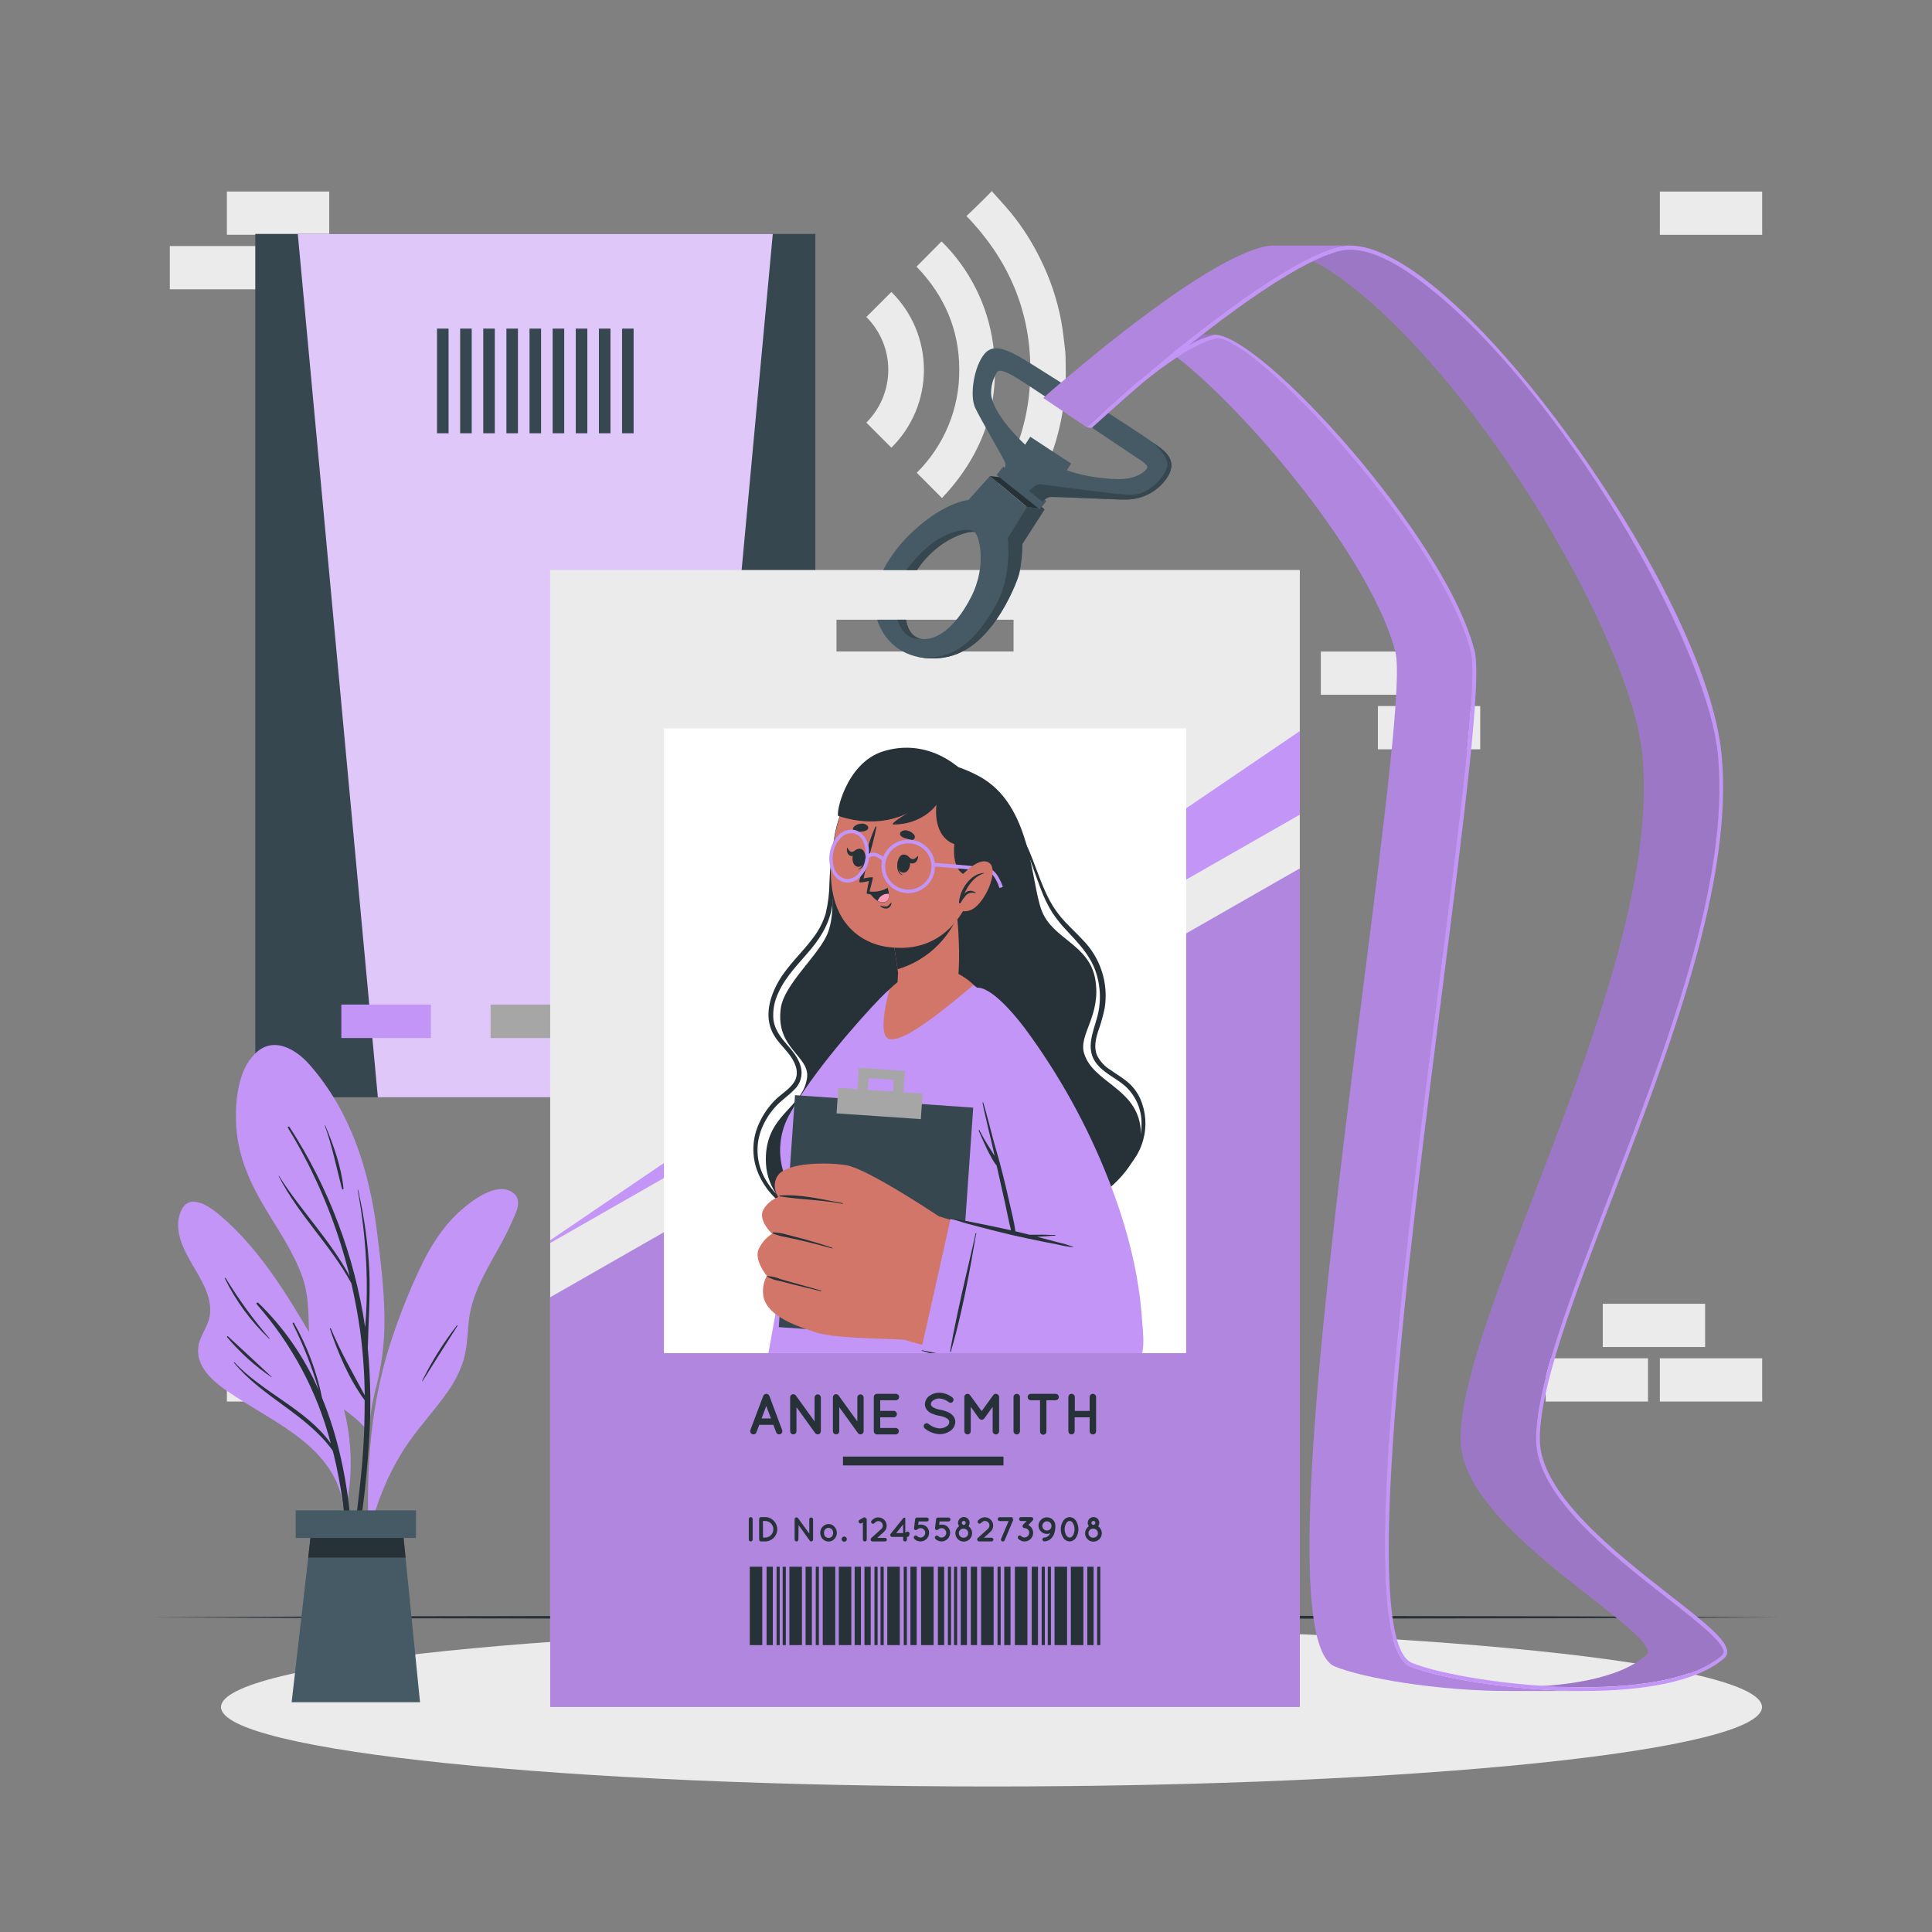 <svg width="388" height="388" viewBox="0 0 388 388" fill="none" xmlns="http://www.w3.org/2000/svg">
<rect x="0" y="0" width="388" height="388" fill="#808080" stroke="none"/>
<path d="M199.128 110.144C198.073 109.073 197.01 108.01 195.946 106.939L194.123 105.123C202.473 96.525 206.927 86.282 206.927 74.292C206.927 62.303 202.488 52.06 194.092 43.392C194.689 42.826 195.302 42.251 195.9 41.662C196.966 40.627 198.024 39.574 199.074 38.503C199.096 38.475 199.115 38.444 199.128 38.41H199.206C199.266 38.491 199.331 38.569 199.4 38.643C200.595 39.993 201.836 41.305 202.985 42.694C205.329 45.572 207.332 48.712 208.952 52.052C210.908 55.979 212.31 60.157 213.119 64.468C213.5 66.517 213.694 68.597 213.942 70.676C214.035 71.382 214.051 75.961 214.035 76.108C213.934 77.521 213.872 78.933 213.717 80.337C213.281 84.229 212.369 88.052 211.001 91.721C210.02 94.388 208.813 96.966 207.392 99.427C205.911 102.032 204.189 104.493 202.248 106.776C201.262 107.932 200.222 109.034 199.206 110.159L199.128 110.144Z" fill="#EBEBEB"/>
<path d="M184.066 53.544L189.087 48.484C194.718 54.01 198.356 61.248 199.431 69.064C201.053 81.038 197.421 91.312 189.172 100.026C187.458 98.311 185.797 96.635 184.113 94.944C186.844 92.237 189.006 89.012 190.472 85.458C191.938 81.904 192.678 78.092 192.649 74.248C192.649 66.201 189.646 59.317 184.066 53.544Z" fill="#EBEBEB"/>
<path d="M179.015 89.906L173.986 84.869C175.383 83.479 176.491 81.827 177.248 80.007C178.004 78.187 178.393 76.236 178.393 74.265C178.393 72.295 178.004 70.343 177.248 68.524C176.491 66.704 175.383 65.052 173.986 63.661L179.015 58.633C181.085 60.677 182.728 63.112 183.85 65.796C184.971 68.48 185.549 71.36 185.549 74.269C185.549 77.178 184.971 80.058 183.85 82.743C182.728 85.427 181.085 87.862 179.015 89.906Z" fill="#EBEBEB"/>
<path d="M321.885 270.52H342.434V261.836H321.885V270.52Z" fill="#EBEBEB"/>
<path d="M333.346 281.469H353.895V272.785H333.346V281.469Z" fill="#EBEBEB"/>
<path d="M310.416 281.469H330.965V272.785H310.416V281.469Z" fill="#EBEBEB"/>
<path d="M45.567 281.469H66.115V272.785H45.567V281.469Z" fill="#EBEBEB"/>
<path d="M45.567 47.148H66.115V38.465H45.567V47.148Z" fill="#EBEBEB"/>
<path d="M34.106 58.098H54.654V49.414H34.106V58.098Z" fill="#EBEBEB"/>
<path d="M333.346 47.156H353.895V38.473H333.346V47.156Z" fill="#EBEBEB"/>
<path d="M297.271 141.797H276.723V150.48H297.271V141.797Z" fill="#EBEBEB"/>
<path d="M285.808 130.848H265.26V139.531H285.808V130.848Z" fill="#EBEBEB"/>
<path d="M353.856 342.822C353.856 351.629 284.574 358.776 199.106 358.776C113.637 358.776 44.387 351.629 44.387 342.822C44.387 334.014 113.668 326.867 199.137 326.867C284.605 326.867 353.856 334.014 353.856 342.822Z" fill="#EBEBEB"/>
<path d="M30.613 324.794L71.462 324.608L112.311 324.538L194 324.406L275.69 324.538L316.538 324.608L357.387 324.794L316.538 324.988L275.69 325.05L194 325.182L112.311 325.05L71.462 324.988L30.613 324.794Z" fill="#263238"/>
<path d="M163.743 46.98H51.27V220.362H163.743V46.98Z" fill="#37474F"/>
<path d="M155.198 46.98L139.12 220.362H75.883L59.805 46.98H155.198Z" fill="#DFC8F9"/>
<path d="M116.499 201.746H98.519V208.466H116.499V201.746Z" fill="#A6A6A6"/>
<path d="M86.531 201.746H68.551V208.466H86.531V201.746Z" fill="#C395F7"/>
<path d="M146.462 201.746H128.482V208.466H146.462V201.746Z" fill="#A6A6A6"/>
<path d="M90.086 65.992H87.766V87.014H90.086V65.992Z" fill="#37474F"/>
<path d="M94.734 65.992H92.414V87.014H94.734V65.992Z" fill="#37474F"/>
<path d="M99.373 65.992H97.053V87.014H99.373V65.992Z" fill="#37474F"/>
<path d="M104.021 65.992H101.701V87.014H104.021V65.992Z" fill="#37474F"/>
<path d="M108.662 65.992H106.342V87.014H108.662V65.992Z" fill="#37474F"/>
<path d="M113.31 65.992H110.99V87.014H113.31V65.992Z" fill="#37474F"/>
<path d="M117.951 65.992H115.631V87.014H117.951V65.992Z" fill="#37474F"/>
<path d="M122.6 65.992H120.279V87.014H122.6V65.992Z" fill="#37474F"/>
<path d="M127.248 65.992H124.928V87.014H127.248V65.992Z" fill="#37474F"/>
<path d="M110.494 114.477V342.822H261.038V114.477H110.494ZM203.552 130.835H167.988V124.456H203.552V130.835Z" fill="#EBEBEB"/>
<path d="M261.046 174.398V342.821H110.494V260.527L261.046 174.398Z" fill="#C395F7"/>
<path opacity="0.1" d="M261.046 174.398V342.821H110.494V260.527L261.046 174.398Z" fill="black"/>
<path d="M261.046 146.82V163.605L110.494 249.633V249.082L261.046 146.82Z" fill="#C395F7"/>
<path d="M238.216 146.285H133.332V271.741H238.216V146.285Z" fill="white"/>
<path d="M176.152 124.457H181.949C181.949 124.457 182.267 127.778 184.898 128.275C187.529 128.772 191.54 126.677 194.986 119.972C198.431 113.267 196.484 107.191 195.7 106.85C194.916 106.508 188.46 107.936 184.161 114.478H177.363C178.989 111.386 181.17 108.618 183.796 106.314C188.452 102.085 192.642 100.595 194.481 100.424L198.804 95.606L206.23 101.813L209.769 102.318L205.322 109.24C205.313 111.23 205.102 113.213 204.694 115.161C203.481 118.874 201.672 122.364 199.339 125.497C197.174 128.221 193.542 132.357 187.086 132.233C180.63 132.109 177.409 128.275 176.152 124.457Z" fill="#455A64"/>
<path d="M198.803 95.606L206.229 101.806L209.768 102.31L202.271 95.978L198.803 95.606Z" fill="#263238"/>
<path d="M195.699 106.849C194.923 106.5 188.459 107.936 184.16 114.477H182.057C188.094 106.089 194.822 105.771 195.699 106.849Z" fill="#37474F"/>
<path d="M184.896 128.275C184.896 128.275 181.606 128.927 180.24 124.457H181.978C181.978 124.457 182.281 127.615 184.741 128.228L184.896 128.275Z" fill="#37474F"/>
<path d="M209.769 102.309L205.314 109.231C205.305 111.218 205.097 113.199 204.693 115.144C204.073 117.658 201.496 122.757 199.339 125.488C197.182 128.22 193.542 132.34 187.086 132.224C186.12 132.213 185.158 132.104 184.215 131.898H184.331C191.781 132.977 196.344 128.018 199.975 121.562C203.367 115.54 202.381 108.059 202.381 108.059L206.261 101.789L209.769 102.309Z" fill="#37474F"/>
<path d="M210.146 100.631L201.469 93.727L200.14 95.396L208.817 102.301L210.146 100.631Z" fill="#455A64"/>
<path d="M231.13 88.583C229.314 87.209 212.211 76.237 207.765 73.49C203.318 70.743 199.865 68.539 197.739 71.037C195.613 73.536 194.697 79.372 195.822 81.847C196.947 84.323 201.813 92.346 201.922 93.122C201.948 93.349 201.922 93.578 201.847 93.793C201.772 94.008 201.649 94.203 201.487 94.364L209.394 100.844C209.703 100.373 210.163 100.023 210.698 99.85C211.474 99.695 224.557 100.401 225.869 100.339C227.504 100.385 229.125 100.027 230.589 99.296C232.052 98.565 233.312 97.484 234.257 96.149C237.144 91.966 232.946 89.964 231.13 88.583ZM224.589 96.226C220.709 96.172 214.113 95.28 209.138 91.982C206.515 90.236 199.648 83.88 199.05 79.278C198.968 77.692 199.374 76.118 200.214 74.77C200.936 73.482 205.064 76.462 208.417 78.65C211.769 80.838 226.428 90.647 227.561 91.431C228.694 92.214 230.509 93.231 230.409 93.852C230.308 94.473 228.437 96.265 224.589 96.226Z" fill="#455A64"/>
<path d="M215.118 93.103L206.912 87.715L205.277 90.206L213.482 95.594L215.118 93.103Z" fill="#455A64"/>
<path d="M234.258 96.102C233.313 97.438 232.053 98.52 230.59 99.254C229.127 99.988 227.506 100.349 225.87 100.308C224.558 100.362 211.452 99.656 210.699 99.819C210.162 99.984 209.701 100.333 209.395 100.804L206.625 98.554C206.78 98.554 207.758 97.328 208.681 97.266C209.605 97.204 223.705 99.361 227.158 99.361C230.611 99.361 233.459 96.257 234.297 94.115C235.244 91.686 231.348 88.831 231.147 88.621C232.962 89.971 237.145 91.973 234.258 96.102Z" fill="#37474F"/>
<path d="M155.308 286.143H152.483L151.909 287.656C151.861 287.778 151.777 287.882 151.669 287.955C151.562 288.028 151.434 288.067 151.304 288.068C151.23 288.067 151.156 288.054 151.086 288.029C150.925 287.968 150.794 287.846 150.721 287.689C150.649 287.532 150.64 287.353 150.698 287.191L153.275 280.339C153.325 280.216 153.411 280.112 153.52 280.039C153.63 279.965 153.759 279.926 153.892 279.926C154.024 279.926 154.153 279.965 154.263 280.039C154.373 280.112 154.458 280.216 154.509 280.339L157.077 287.191C157.135 287.352 157.128 287.53 157.057 287.687C156.986 287.844 156.857 287.966 156.697 288.029C156.625 288.055 156.548 288.068 156.472 288.068C156.343 288.068 156.218 288.028 156.112 287.955C156.007 287.881 155.926 287.777 155.882 287.656L155.308 286.143ZM154.834 284.863L153.888 282.364L152.949 284.863H154.834Z" fill="#263238"/>
<path d="M159.956 287.423C159.954 287.591 159.888 287.751 159.771 287.871C159.654 287.991 159.495 288.061 159.328 288.067C159.157 288.067 158.993 287.999 158.872 287.878C158.752 287.758 158.684 287.594 158.684 287.423V280.648C158.682 280.545 158.704 280.443 158.748 280.35C158.793 280.257 158.858 280.176 158.94 280.113C159.077 280.017 159.245 279.978 159.41 280.004C159.575 280.03 159.724 280.119 159.824 280.253L163.588 285.46V280.664C163.588 280.497 163.654 280.337 163.772 280.22C163.89 280.102 164.05 280.035 164.217 280.035C164.384 280.035 164.545 280.101 164.664 280.219C164.783 280.337 164.851 280.497 164.853 280.664V287.423C164.853 287.592 164.786 287.755 164.667 287.876C164.548 287.996 164.386 288.065 164.217 288.067C164.124 288.065 164.034 288.044 163.95 288.004C163.867 287.963 163.794 287.906 163.735 287.834C163.713 287.815 163.694 287.791 163.681 287.764L159.956 282.596V287.423Z" fill="#263238"/>
<path d="M168.546 287.423C168.544 287.591 168.478 287.751 168.361 287.871C168.244 287.991 168.085 288.061 167.918 288.067C167.747 288.067 167.583 287.999 167.462 287.878C167.341 287.758 167.274 287.594 167.274 287.423V280.648C167.271 280.545 167.294 280.443 167.338 280.35C167.382 280.257 167.448 280.176 167.53 280.113C167.666 280.017 167.835 279.978 168 280.004C168.165 280.03 168.314 280.119 168.414 280.253L172.178 285.46V280.664C172.178 280.497 172.244 280.337 172.362 280.22C172.48 280.102 172.64 280.035 172.806 280.035C172.974 280.035 173.135 280.101 173.254 280.219C173.373 280.337 173.441 280.497 173.443 280.664V287.423C173.443 287.592 173.376 287.755 173.257 287.876C173.138 287.996 172.976 288.065 172.806 288.067C172.714 288.065 172.623 288.044 172.54 288.004C172.457 287.963 172.384 287.906 172.325 287.834C172.303 287.815 172.284 287.791 172.271 287.764L168.546 282.596V287.423Z" fill="#263238"/>
<path d="M175.484 287.426V280.558C175.483 280.474 175.499 280.391 175.531 280.313C175.562 280.236 175.609 280.165 175.668 280.106C175.728 280.047 175.798 280 175.876 279.968C175.954 279.937 176.037 279.921 176.121 279.922H179.931C180.099 279.924 180.26 279.992 180.379 280.111C180.498 280.229 180.565 280.39 180.567 280.558C180.567 280.728 180.501 280.892 180.382 281.014C180.263 281.136 180.101 281.206 179.931 281.21H176.773V283.344H179.489C179.656 283.348 179.816 283.416 179.934 283.535C180.053 283.653 180.121 283.813 180.125 283.98C180.126 284.065 180.11 284.149 180.079 284.227C180.047 284.306 180.001 284.378 179.942 284.438C179.883 284.499 179.812 284.547 179.734 284.58C179.657 284.614 179.573 284.631 179.489 284.632H176.773V286.774H179.931C180.091 286.791 180.238 286.867 180.345 286.987C180.452 287.106 180.512 287.261 180.512 287.422C180.512 287.583 180.452 287.737 180.345 287.857C180.238 287.977 180.091 288.052 179.931 288.07H176.152C176.065 288.073 175.979 288.059 175.898 288.028C175.817 287.997 175.744 287.95 175.681 287.89C175.619 287.83 175.569 287.758 175.536 287.678C175.502 287.598 175.484 287.512 175.484 287.426Z" fill="#263238"/>
<path d="M185.619 286.043C185.722 285.92 185.869 285.842 186.028 285.826C186.188 285.811 186.347 285.858 186.473 285.958C187.097 286.488 187.875 286.803 188.692 286.858C189.211 286.867 189.721 286.715 190.151 286.424C190.296 286.335 190.417 286.212 190.503 286.066C190.59 285.92 190.639 285.755 190.647 285.585C190.651 285.454 190.616 285.325 190.547 285.213C190.457 285.073 190.338 284.953 190.197 284.864C189.702 284.587 189.16 284.403 188.599 284.321C188.083 284.229 187.58 284.075 187.101 283.863C186.659 283.672 186.281 283.356 186.015 282.955C185.84 282.667 185.749 282.337 185.751 282C185.762 281.664 185.852 281.335 186.014 281.04C186.176 280.745 186.405 280.492 186.682 280.301C187.271 279.891 187.974 279.677 188.692 279.688C189.613 279.732 190.499 280.057 191.229 280.619C191.294 280.662 191.35 280.718 191.394 280.782C191.437 280.847 191.467 280.92 191.483 280.996C191.498 281.073 191.498 281.152 191.482 281.228C191.467 281.304 191.436 281.377 191.392 281.442C191.351 281.509 191.297 281.567 191.233 281.612C191.169 281.658 191.096 281.69 191.019 281.707C190.942 281.723 190.863 281.724 190.786 281.71C190.708 281.695 190.635 281.664 190.57 281.62C190.038 281.176 189.383 280.905 188.692 280.844C188.227 280.838 187.771 280.976 187.388 281.24C187.262 281.318 187.156 281.425 187.079 281.551C187.003 281.678 186.957 281.821 186.946 281.969C186.939 282.084 186.969 282.199 187.031 282.295C187.113 282.417 187.218 282.52 187.342 282.598C187.79 282.861 188.286 283.035 188.801 283.11C189.353 283.209 189.893 283.373 190.407 283.599C190.878 283.807 191.281 284.143 191.571 284.569C191.752 284.866 191.848 285.207 191.85 285.554C191.839 285.914 191.743 286.265 191.569 286.58C191.395 286.894 191.148 287.163 190.849 287.363C190.218 287.805 189.463 288.036 188.692 288.022C187.598 287.972 186.55 287.563 185.712 286.858C185.6 286.757 185.529 286.618 185.512 286.468C185.495 286.318 185.533 286.167 185.619 286.043Z" fill="#263238"/>
<path d="M200.65 280.558V287.426C200.646 287.597 200.576 287.759 200.454 287.88C200.333 288 200.169 288.068 199.998 288.07C199.827 288.07 199.664 288.002 199.543 287.881C199.422 287.76 199.354 287.597 199.354 287.426V282.529L197.678 284.857C197.619 284.94 197.541 285.007 197.45 285.053C197.36 285.099 197.26 285.122 197.158 285.121C197.054 285.122 196.952 285.099 196.859 285.053C196.766 285.007 196.685 284.94 196.623 284.857L194.954 282.529V287.426C194.954 287.597 194.886 287.76 194.766 287.881C194.645 288.002 194.481 288.07 194.31 288.07C194.139 288.07 193.975 288.002 193.855 287.881C193.734 287.76 193.666 287.597 193.666 287.426V280.558C193.666 280.389 193.733 280.228 193.852 280.108C193.972 279.989 194.134 279.922 194.302 279.922C194.402 279.923 194.501 279.947 194.59 279.993C194.679 280.038 194.756 280.105 194.814 280.186L197.142 283.398L199.47 280.186C199.529 280.103 199.607 280.036 199.698 279.99C199.789 279.944 199.889 279.921 199.99 279.922C200.161 279.922 200.326 279.988 200.449 280.107C200.572 280.226 200.644 280.387 200.65 280.558Z" fill="#263238"/>
<path d="M203.545 280.558C203.544 280.474 203.56 280.39 203.592 280.312C203.624 280.234 203.672 280.163 203.732 280.103C203.792 280.044 203.863 279.997 203.942 279.966C204.021 279.935 204.105 279.92 204.189 279.922C204.274 279.921 204.358 279.937 204.436 279.968C204.515 280 204.586 280.046 204.647 280.105C204.707 280.164 204.756 280.235 204.789 280.312C204.822 280.39 204.84 280.474 204.841 280.558V287.426C204.839 287.598 204.769 287.761 204.647 287.882C204.525 288.002 204.361 288.07 204.189 288.07C204.104 288.071 204.02 288.055 203.941 288.023C203.863 287.991 203.791 287.944 203.731 287.884C203.671 287.824 203.624 287.752 203.592 287.674C203.56 287.595 203.544 287.511 203.545 287.426V280.558Z" fill="#263238"/>
<path d="M211.995 281.21H210.148V287.418C210.158 287.508 210.149 287.599 210.122 287.686C210.094 287.772 210.048 287.851 209.988 287.919C209.928 287.986 209.854 288.04 209.771 288.077C209.688 288.114 209.599 288.133 209.508 288.133C209.418 288.133 209.328 288.114 209.246 288.077C209.163 288.04 209.089 287.986 209.028 287.919C208.968 287.851 208.923 287.772 208.895 287.686C208.867 287.599 208.858 287.508 208.868 287.418V281.21H207.029C206.857 281.208 206.694 281.139 206.573 281.017C206.452 280.895 206.385 280.73 206.385 280.558C206.384 280.474 206.4 280.39 206.432 280.312C206.464 280.234 206.511 280.163 206.572 280.103C206.632 280.044 206.703 279.997 206.782 279.966C206.86 279.935 206.944 279.92 207.029 279.922H211.995C212.165 279.922 212.327 279.989 212.448 280.108C212.569 280.227 212.637 280.389 212.639 280.558C212.637 280.729 212.569 280.893 212.449 281.014C212.329 281.136 212.166 281.206 211.995 281.21Z" fill="#263238"/>
<path d="M214.557 287.426V280.558C214.556 280.474 214.572 280.39 214.604 280.312C214.636 280.234 214.683 280.163 214.743 280.103C214.804 280.044 214.875 279.997 214.954 279.966C215.032 279.935 215.116 279.92 215.201 279.922C215.285 279.921 215.369 279.937 215.448 279.968C215.526 280 215.598 280.046 215.659 280.105C215.719 280.164 215.767 280.235 215.801 280.312C215.834 280.39 215.852 280.474 215.853 280.558V283.352H218.832V280.558C218.831 280.474 218.847 280.39 218.879 280.312C218.912 280.234 218.959 280.163 219.019 280.103C219.079 280.044 219.151 279.997 219.229 279.966C219.308 279.935 219.392 279.92 219.477 279.922C219.561 279.921 219.645 279.937 219.724 279.968C219.802 280 219.874 280.046 219.934 280.105C219.995 280.164 220.043 280.235 220.076 280.312C220.11 280.39 220.127 280.474 220.128 280.558V287.426C220.128 287.511 220.111 287.596 220.079 287.674C220.046 287.753 219.998 287.824 219.937 287.884C219.876 287.944 219.804 287.991 219.725 288.023C219.646 288.055 219.562 288.071 219.477 288.07C219.392 288.071 219.307 288.055 219.229 288.023C219.15 287.991 219.079 287.944 219.019 287.884C218.959 287.824 218.911 287.752 218.879 287.674C218.847 287.595 218.831 287.511 218.832 287.426V284.632H215.822V287.426C215.822 287.511 215.805 287.596 215.772 287.674C215.739 287.753 215.691 287.824 215.63 287.884C215.57 287.944 215.498 287.991 215.419 288.023C215.34 288.055 215.255 288.071 215.17 288.07C215.004 288.064 214.847 287.993 214.732 287.873C214.618 287.753 214.555 287.592 214.557 287.426Z" fill="#263238"/>
<path d="M150.381 305.064C150.38 305.013 150.389 304.963 150.408 304.916C150.426 304.869 150.454 304.826 150.49 304.79C150.525 304.754 150.567 304.725 150.614 304.705C150.661 304.686 150.711 304.676 150.761 304.676C150.865 304.676 150.964 304.716 151.038 304.789C151.112 304.861 151.155 304.96 151.157 305.064V309.184C151.156 309.235 151.145 309.286 151.124 309.332C151.104 309.379 151.075 309.421 151.038 309.456C151.001 309.492 150.958 309.519 150.91 309.538C150.863 309.557 150.812 309.566 150.761 309.565C150.711 309.566 150.661 309.557 150.614 309.538C150.568 309.519 150.525 309.491 150.49 309.456C150.454 309.42 150.426 309.378 150.408 309.331C150.389 309.284 150.38 309.235 150.381 309.184V305.064Z" fill="#263238"/>
<path d="M152.461 309.184V305.064C152.46 305.013 152.469 304.963 152.488 304.916C152.506 304.869 152.534 304.826 152.57 304.79C152.605 304.754 152.647 304.725 152.694 304.705C152.741 304.686 152.791 304.676 152.841 304.676H153.648C154.297 304.676 154.918 304.933 155.377 305.392C155.835 305.85 156.093 306.472 156.093 307.12C156.093 307.768 155.835 308.39 155.377 308.849C154.918 309.307 154.297 309.565 153.648 309.565H152.872C152.82 309.57 152.766 309.564 152.716 309.548C152.666 309.531 152.619 309.504 152.581 309.468C152.542 309.432 152.511 309.388 152.49 309.339C152.47 309.29 152.46 309.237 152.461 309.184ZM153.237 308.789H153.648C154.091 308.789 154.515 308.613 154.828 308.3C155.141 307.987 155.317 307.563 155.317 307.12C155.317 306.678 155.141 306.253 154.828 305.94C154.515 305.628 154.091 305.452 153.648 305.452H153.214L153.237 308.789Z" fill="#263238"/>
<path d="M160.345 309.184C160.343 309.285 160.303 309.38 160.232 309.451C160.161 309.522 160.065 309.563 159.965 309.565C159.915 309.566 159.865 309.556 159.818 309.538C159.772 309.519 159.729 309.491 159.694 309.456C159.658 309.42 159.63 309.378 159.612 309.331C159.593 309.284 159.584 309.235 159.585 309.184V305.126C159.581 305.064 159.593 305.002 159.62 304.946C159.647 304.89 159.689 304.843 159.74 304.808C159.82 304.749 159.921 304.724 160.02 304.738C160.118 304.753 160.207 304.806 160.268 304.885L162.526 307.989V305.126C162.526 305.026 162.565 304.931 162.634 304.86C162.704 304.789 162.799 304.748 162.898 304.746C162.999 304.747 163.096 304.788 163.168 304.859C163.24 304.929 163.282 305.025 163.286 305.126V309.184C163.284 309.286 163.242 309.383 163.17 309.454C163.097 309.525 163 309.565 162.898 309.565C162.843 309.563 162.789 309.55 162.739 309.526C162.69 309.502 162.646 309.468 162.611 309.425V309.386L160.376 306.282L160.345 309.184Z" fill="#263238"/>
<path d="M165.202 309.058C164.889 308.724 164.717 308.282 164.721 307.824C164.724 307.372 164.896 306.938 165.202 306.606C165.354 306.438 165.54 306.303 165.747 306.211C165.954 306.119 166.178 306.071 166.405 306.07C166.626 306.069 166.845 306.116 167.046 306.208C167.248 306.301 167.426 306.436 167.569 306.606C167.889 306.93 168.067 307.368 168.065 307.824C168.07 308.053 168.028 308.28 167.943 308.492C167.857 308.704 167.73 308.896 167.569 309.058C167.423 309.223 167.244 309.356 167.044 309.447C166.843 309.538 166.625 309.585 166.405 309.586C166.179 309.585 165.955 309.538 165.748 309.447C165.541 309.356 165.355 309.224 165.202 309.058ZM165.481 307.824C165.468 308.106 165.559 308.382 165.737 308.6C165.918 308.769 166.157 308.861 166.405 308.856C166.644 308.856 166.875 308.764 167.049 308.6C167.235 308.386 167.333 308.108 167.32 307.824C167.325 307.558 167.228 307.3 167.049 307.102C166.874 306.936 166.645 306.84 166.405 306.831C166.156 306.835 165.918 306.932 165.737 307.102C165.567 307.304 165.475 307.56 165.481 307.824Z" fill="#263238"/>
<path d="M169.547 308.578C169.616 308.578 169.683 308.592 169.746 308.618C169.809 308.644 169.867 308.682 169.915 308.73C169.963 308.779 170.001 308.836 170.028 308.899C170.054 308.962 170.067 309.03 170.067 309.098C170.067 309.166 170.054 309.234 170.028 309.297C170.001 309.36 169.963 309.417 169.915 309.466C169.867 309.514 169.809 309.552 169.746 309.578C169.683 309.605 169.616 309.618 169.547 309.618C169.479 309.618 169.411 309.605 169.348 309.578C169.285 309.552 169.228 309.514 169.18 309.466C169.131 309.417 169.093 309.36 169.067 309.297C169.041 309.234 169.027 309.166 169.027 309.098C169.027 309.03 169.041 308.962 169.067 308.899C169.093 308.836 169.131 308.779 169.18 308.73C169.228 308.682 169.285 308.644 169.348 308.618C169.411 308.592 169.479 308.578 169.547 308.578Z" fill="#263238"/>
<path d="M174.064 305.064V309.185C174.064 309.235 174.053 309.285 174.034 309.332C174.014 309.379 173.986 309.421 173.949 309.456C173.913 309.492 173.87 309.52 173.823 309.538C173.776 309.557 173.726 309.566 173.676 309.565C173.625 309.566 173.575 309.557 173.528 309.538C173.481 309.52 173.438 309.492 173.402 309.456C173.366 309.421 173.337 309.379 173.317 309.332C173.298 309.285 173.288 309.235 173.288 309.185V305.747L173.008 305.91C172.965 305.936 172.917 305.953 172.867 305.96C172.818 305.967 172.767 305.964 172.718 305.951C172.67 305.938 172.624 305.915 172.585 305.884C172.545 305.853 172.512 305.814 172.488 305.77C172.461 305.728 172.443 305.68 172.435 305.63C172.427 305.58 172.428 305.53 172.44 305.48C172.451 305.431 172.473 305.385 172.502 305.344C172.532 305.303 172.569 305.269 172.612 305.243L173.474 304.73H173.699C173.699 304.73 173.699 304.73 173.738 304.73H173.776C173.776 304.73 173.776 304.73 173.776 304.769C173.773 304.785 173.773 304.801 173.776 304.816L174.064 305.064Z" fill="#263238"/>
<path d="M178.115 309.185C178.115 309.235 178.105 309.285 178.085 309.332C178.066 309.379 178.037 309.421 178.001 309.456C177.965 309.492 177.922 309.52 177.875 309.538C177.828 309.557 177.778 309.566 177.727 309.565H175.244C175.19 309.567 175.136 309.557 175.086 309.535C175.037 309.514 174.992 309.482 174.957 309.441C174.886 309.368 174.846 309.271 174.846 309.169C174.846 309.068 174.886 308.97 174.957 308.898L177.029 307.027C177.155 306.902 177.241 306.743 177.278 306.569C177.314 306.395 177.299 306.215 177.233 306.049C177.168 305.884 177.056 305.742 176.911 305.64C176.765 305.538 176.593 305.481 176.415 305.475C176.192 305.477 175.977 305.56 175.81 305.708L175.593 305.902C175.558 305.939 175.516 305.969 175.469 305.989C175.423 306.009 175.372 306.02 175.321 306.02C175.27 306.02 175.22 306.009 175.173 305.989C175.127 305.969 175.085 305.939 175.05 305.902C175.014 305.867 174.985 305.825 174.965 305.778C174.946 305.731 174.936 305.681 174.936 305.631C174.936 305.58 174.946 305.53 174.965 305.483C174.985 305.437 175.014 305.394 175.05 305.359L175.267 305.165C175.57 304.883 175.97 304.727 176.384 304.731C176.619 304.732 176.851 304.782 177.066 304.877C177.281 304.972 177.474 305.109 177.634 305.281C177.782 305.445 177.896 305.635 177.97 305.843C178.044 306.051 178.077 306.271 178.065 306.491C178.053 306.711 177.998 306.926 177.903 307.125C177.808 307.324 177.674 307.502 177.51 307.648L176.19 308.843H177.704C177.803 308.837 177.901 308.868 177.977 308.932C178.054 308.995 178.103 309.086 178.115 309.185Z" fill="#263238"/>
<path d="M182.6 308.27C182.6 308.32 182.59 308.37 182.57 308.417C182.551 308.464 182.522 308.506 182.486 308.541C182.45 308.577 182.407 308.605 182.36 308.623C182.313 308.642 182.263 308.651 182.212 308.65H182.142V309.185C182.142 309.236 182.132 309.286 182.113 309.333C182.093 309.379 182.064 309.422 182.028 309.457C181.992 309.492 181.949 309.52 181.902 309.539C181.855 309.558 181.805 309.567 181.754 309.566C181.704 309.567 181.654 309.557 181.607 309.539C181.561 309.52 181.518 309.492 181.483 309.457C181.447 309.421 181.419 309.379 181.401 309.332C181.382 309.285 181.373 309.236 181.374 309.185V308.65H179.17C179.085 308.655 179.002 308.627 178.937 308.572C178.896 308.542 178.861 308.503 178.835 308.459C178.81 308.414 178.793 308.365 178.788 308.314C178.782 308.263 178.787 308.212 178.802 308.162C178.817 308.113 178.842 308.068 178.875 308.029L181.459 304.816H181.498H181.583H181.63H181.809V304.855V304.902C181.812 304.914 181.812 304.928 181.809 304.941V307.781H181.878C181.943 307.685 182.043 307.619 182.157 307.597C182.27 307.575 182.388 307.6 182.484 307.664C182.579 307.729 182.645 307.829 182.667 307.943C182.689 308.056 182.665 308.174 182.6 308.27ZM181.374 306.159L179.985 307.882H181.374V306.159Z" fill="#263238"/>
<path d="M186.077 306.609C186.241 306.768 186.371 306.958 186.459 307.169C186.547 307.38 186.592 307.606 186.589 307.835C186.589 308.063 186.544 308.289 186.456 308.499C186.368 308.709 186.239 308.9 186.077 309.061C185.918 309.222 185.729 309.35 185.519 309.437C185.31 309.523 185.085 309.567 184.859 309.565C184.633 309.567 184.408 309.523 184.199 309.436C183.99 309.349 183.8 309.222 183.641 309.061C183.6 309.025 183.568 308.981 183.545 308.932C183.522 308.884 183.51 308.831 183.508 308.777C183.506 308.723 183.516 308.669 183.536 308.619C183.556 308.569 183.586 308.523 183.624 308.485C183.662 308.447 183.707 308.417 183.758 308.397C183.808 308.377 183.861 308.368 183.915 308.369C183.969 308.371 184.022 308.384 184.071 308.406C184.12 308.429 184.164 308.462 184.199 308.502C184.288 308.591 184.393 308.662 184.509 308.71C184.625 308.758 184.749 308.782 184.875 308.782C184.998 308.781 185.119 308.756 185.233 308.708C185.346 308.66 185.448 308.59 185.534 308.502C185.622 308.415 185.693 308.311 185.741 308.196C185.789 308.082 185.813 307.959 185.813 307.835C185.817 307.71 185.793 307.586 185.745 307.471C185.697 307.356 185.625 307.253 185.534 307.167C185.449 307.078 185.347 307.008 185.233 306.962C185.12 306.915 184.997 306.892 184.875 306.896C184.749 306.893 184.625 306.915 184.509 306.962C184.393 307.008 184.287 307.078 184.199 307.167C184.125 307.241 184.025 307.283 183.92 307.283C183.815 307.283 183.715 307.241 183.641 307.167L183.571 307.074C183.572 307.059 183.572 307.043 183.571 307.028C183.563 306.987 183.563 306.945 183.571 306.904L183.78 305.096C183.801 304.982 183.865 304.882 183.959 304.816C184.013 304.785 184.075 304.768 184.137 304.77H186.201C186.291 304.788 186.372 304.836 186.43 304.907C186.488 304.978 186.519 305.066 186.519 305.158C186.519 305.249 186.488 305.338 186.43 305.408C186.372 305.479 186.291 305.528 186.201 305.546H184.479L184.401 306.236C184.553 306.196 184.71 306.175 184.867 306.174C185.312 306.155 185.746 306.311 186.077 306.609Z" fill="#263238"/>
<path d="M190.305 306.609C190.468 306.769 190.597 306.96 190.685 307.17C190.773 307.381 190.818 307.607 190.817 307.835C190.813 308.295 190.629 308.735 190.305 309.061C190.145 309.222 189.953 309.35 189.743 309.437C189.532 309.523 189.307 309.567 189.079 309.565C188.852 309.567 188.628 309.523 188.419 309.437C188.209 309.35 188.02 309.222 187.861 309.061C187.822 309.025 187.791 308.982 187.77 308.934C187.749 308.886 187.738 308.834 187.738 308.781C187.738 308.729 187.749 308.677 187.77 308.629C187.791 308.581 187.822 308.538 187.861 308.502C187.935 308.428 188.035 308.387 188.14 308.387C188.245 308.387 188.345 308.428 188.419 308.502C188.506 308.591 188.609 308.662 188.724 308.71C188.839 308.758 188.962 308.783 189.087 308.781C189.211 308.782 189.334 308.757 189.449 308.709C189.563 308.661 189.667 308.591 189.754 308.502C189.929 308.323 190.029 308.085 190.033 307.835C190.035 307.71 190.01 307.587 189.962 307.472C189.914 307.358 189.843 307.254 189.754 307.167C189.668 307.077 189.565 307.007 189.45 306.96C189.334 306.913 189.211 306.891 189.087 306.896C188.963 306.893 188.839 306.915 188.725 306.962C188.61 307.009 188.506 307.079 188.419 307.167C188.345 307.241 188.245 307.283 188.14 307.283C188.035 307.283 187.935 307.241 187.861 307.167L187.783 307.074C187.784 307.059 187.784 307.043 187.783 307.028C187.775 306.987 187.775 306.945 187.783 306.903L187.992 305.095C187.999 305.039 188.018 304.985 188.048 304.937C188.077 304.889 188.116 304.848 188.163 304.816C188.22 304.785 188.284 304.769 188.349 304.769H190.406C190.463 304.758 190.523 304.759 190.579 304.773C190.636 304.788 190.689 304.814 190.735 304.851C190.78 304.888 190.816 304.935 190.842 304.988C190.867 305.041 190.88 305.099 190.88 305.157C190.88 305.216 190.867 305.274 190.842 305.327C190.816 305.38 190.78 305.427 190.735 305.464C190.689 305.501 190.636 305.527 190.579 305.542C190.523 305.556 190.463 305.557 190.406 305.545H188.691L188.606 306.236C188.758 306.197 188.914 306.176 189.071 306.174C189.524 306.15 189.967 306.306 190.305 306.609Z" fill="#263238"/>
<path d="M195.225 307.904C195.228 308.195 195.155 308.481 195.013 308.736C194.871 308.99 194.666 309.202 194.417 309.353C194.167 309.504 193.884 309.587 193.593 309.594C193.302 309.602 193.014 309.534 192.757 309.396C192.501 309.259 192.285 309.057 192.13 308.81C191.975 308.564 191.887 308.281 191.875 307.991C191.862 307.7 191.925 307.411 192.059 307.152C192.192 306.893 192.39 306.674 192.633 306.515C192.481 306.317 192.399 306.074 192.401 305.824C192.401 305.515 192.523 305.219 192.742 305.001C192.96 304.783 193.256 304.66 193.565 304.66C193.873 304.66 194.169 304.783 194.388 305.001C194.606 305.219 194.729 305.515 194.729 305.824C194.73 306.074 194.648 306.317 194.496 306.515C194.722 306.669 194.907 306.876 195.034 307.118C195.161 307.36 195.227 307.63 195.225 307.904ZM194.449 307.904C194.449 307.664 194.355 307.435 194.186 307.265C194.018 307.095 193.789 306.998 193.549 306.996C193.423 306.984 193.297 306.999 193.177 307.039C193.057 307.079 192.947 307.144 192.854 307.229C192.76 307.314 192.686 307.418 192.635 307.533C192.584 307.649 192.557 307.774 192.557 307.9C192.557 308.026 192.584 308.151 192.635 308.267C192.686 308.382 192.76 308.486 192.854 308.571C192.947 308.656 193.057 308.721 193.177 308.761C193.297 308.801 193.423 308.816 193.549 308.804C193.668 308.805 193.786 308.782 193.896 308.738C194.006 308.693 194.106 308.627 194.191 308.543C194.275 308.459 194.342 308.36 194.388 308.25C194.434 308.14 194.457 308.023 194.457 307.904H194.449ZM193.153 305.824C193.152 305.903 193.174 305.98 193.216 306.046C193.259 306.112 193.32 306.164 193.392 306.195C193.464 306.226 193.544 306.235 193.621 306.221C193.699 306.207 193.77 306.17 193.826 306.115C193.882 306.059 193.921 305.989 193.937 305.912C193.953 305.835 193.945 305.755 193.915 305.682C193.886 305.61 193.835 305.547 193.77 305.503C193.705 305.46 193.628 305.436 193.549 305.436C193.447 305.438 193.349 305.48 193.277 305.552C193.205 305.624 193.163 305.722 193.161 305.824H193.153Z" fill="#263238"/>
<path d="M199.509 309.185C199.51 309.235 199.501 309.285 199.482 309.331C199.463 309.378 199.435 309.42 199.4 309.456C199.364 309.491 199.322 309.519 199.275 309.538C199.229 309.557 199.179 309.566 199.129 309.565H196.638C196.584 309.566 196.53 309.555 196.481 309.534C196.431 309.512 196.387 309.481 196.35 309.441C196.314 309.405 196.286 309.363 196.266 309.316C196.246 309.27 196.236 309.22 196.236 309.169C196.236 309.118 196.246 309.068 196.266 309.022C196.286 308.975 196.314 308.933 196.35 308.897L198.415 307.027C198.59 306.864 198.695 306.639 198.707 306.4C198.719 306.16 198.636 305.926 198.477 305.747C198.393 305.653 198.29 305.578 198.175 305.527C198.06 305.476 197.935 305.45 197.809 305.452C197.586 305.452 197.37 305.535 197.204 305.685L196.987 305.879C196.952 305.916 196.91 305.946 196.863 305.966C196.816 305.986 196.766 305.996 196.715 305.996C196.664 305.996 196.614 305.986 196.567 305.966C196.52 305.946 196.478 305.916 196.444 305.879C196.407 305.843 196.379 305.801 196.359 305.755C196.34 305.708 196.329 305.658 196.329 305.607C196.329 305.557 196.34 305.507 196.359 305.46C196.379 305.413 196.407 305.371 196.444 305.336L196.661 305.142C196.968 304.86 197.37 304.705 197.786 304.707C198.02 304.708 198.251 304.758 198.465 304.852C198.678 304.947 198.87 305.085 199.028 305.258C199.326 305.587 199.481 306.022 199.459 306.466C199.438 306.909 199.24 307.326 198.911 307.625L197.592 308.82H199.082C199.134 308.815 199.187 308.82 199.237 308.835C199.287 308.851 199.334 308.877 199.373 308.911C199.413 308.945 199.446 308.987 199.469 309.034C199.492 309.081 199.506 309.132 199.509 309.185Z" fill="#263238"/>
<path d="M203.498 305.211L201.76 309.34C201.732 309.41 201.683 309.47 201.619 309.511C201.554 309.551 201.479 309.57 201.403 309.565C201.355 309.575 201.304 309.575 201.256 309.565C201.164 309.522 201.092 309.447 201.053 309.353C201.014 309.26 201.012 309.155 201.046 309.06L202.559 305.475H200.751C200.65 305.473 200.553 305.431 200.482 305.359C200.411 305.286 200.371 305.189 200.371 305.087C200.37 305.037 200.379 304.986 200.398 304.939C200.417 304.892 200.444 304.849 200.48 304.813C200.515 304.777 200.557 304.748 200.604 304.729C200.651 304.709 200.701 304.699 200.751 304.699H203.219C203.269 304.714 203.319 304.732 203.367 304.754C203.367 304.754 203.367 304.754 203.367 304.792C203.374 304.844 203.374 304.896 203.367 304.948L203.498 305.211Z" fill="#263238"/>
<path d="M206.974 306.6C207.136 306.759 207.264 306.949 207.352 307.158C207.44 307.367 207.486 307.592 207.486 307.819C207.49 308.164 207.391 308.502 207.201 308.791C207.011 309.079 206.739 309.304 206.42 309.437C206.102 309.569 205.751 309.604 205.412 309.535C205.074 309.467 204.764 309.299 204.522 309.052C204.481 309.017 204.449 308.973 204.426 308.924C204.403 308.875 204.39 308.822 204.389 308.768C204.387 308.714 204.397 308.661 204.417 308.611C204.437 308.56 204.466 308.515 204.505 308.477C204.543 308.439 204.588 308.409 204.638 308.389C204.689 308.369 204.742 308.359 204.796 308.361C204.85 308.363 204.903 308.375 204.952 308.398C205.001 308.421 205.044 308.453 205.08 308.494C205.259 308.668 205.498 308.765 205.748 308.765C205.997 308.765 206.236 308.667 206.415 308.494C206.505 308.406 206.576 308.301 206.624 308.185C206.672 308.069 206.696 307.944 206.694 307.819C206.696 307.695 206.673 307.573 206.624 307.459C206.576 307.346 206.505 307.243 206.415 307.159C206.241 306.982 206.004 306.882 205.755 306.88C205.701 306.882 205.647 306.872 205.597 306.851C205.548 306.829 205.504 306.797 205.468 306.755C205.394 306.681 205.353 306.581 205.353 306.476C205.353 306.371 205.394 306.271 205.468 306.197L206.182 305.467H205.049C204.998 305.467 204.947 305.457 204.899 305.437C204.851 305.417 204.808 305.388 204.772 305.351C204.736 305.314 204.708 305.27 204.688 305.222C204.669 305.174 204.66 305.123 204.661 305.072C204.66 305.02 204.669 304.969 204.688 304.921C204.708 304.873 204.736 304.829 204.772 304.792C204.808 304.755 204.851 304.726 204.899 304.706C204.947 304.686 204.998 304.676 205.049 304.676H207.113C207.218 304.676 207.319 304.717 207.393 304.792C207.467 304.866 207.509 304.967 207.509 305.072C207.507 305.136 207.491 305.2 207.463 305.258L207.393 305.359L206.508 306.267C206.684 306.345 206.843 306.459 206.974 306.6Z" fill="#263238"/>
<path d="M208.557 306.366C208.57 305.939 208.743 305.533 209.042 305.228C209.341 304.924 209.743 304.742 210.17 304.721C210.596 304.699 211.015 304.839 211.343 305.112C211.671 305.385 211.884 305.772 211.94 306.195C211.94 306.327 211.94 306.467 211.94 306.599C211.945 307.086 211.861 307.57 211.692 308.026C211.527 308.511 211.212 308.93 210.792 309.221C210.479 309.426 210.117 309.542 209.744 309.555C209.642 309.557 209.542 309.52 209.467 309.45C209.392 309.381 209.346 309.285 209.34 309.183C209.34 309.08 209.38 308.98 209.45 308.905C209.521 308.83 209.618 308.785 209.721 308.779C209.953 308.775 210.179 308.705 210.372 308.577C210.558 308.453 210.71 308.285 210.815 308.088L210.908 307.91C210.695 308.004 210.465 308.051 210.233 308.05C209.789 308.044 209.365 307.864 209.052 307.549C208.738 307.235 208.561 306.81 208.557 306.366ZM209.333 306.366C209.321 306.494 209.336 306.623 209.377 306.744C209.418 306.866 209.483 306.978 209.57 307.073C209.657 307.168 209.762 307.243 209.879 307.295C209.997 307.347 210.124 307.374 210.252 307.374C210.381 307.374 210.508 307.347 210.625 307.295C210.743 307.243 210.848 307.168 210.934 307.073C211.021 306.978 211.087 306.866 211.128 306.744C211.168 306.623 211.184 306.494 211.172 306.366C211.151 306.136 211.045 305.923 210.875 305.768C210.704 305.613 210.482 305.527 210.252 305.527C210.022 305.527 209.8 305.613 209.63 305.768C209.46 305.923 209.354 306.136 209.333 306.366Z" fill="#263238"/>
<path d="M213.035 307.12C213.027 306.529 213.194 305.948 213.517 305.452C213.649 305.223 213.837 305.031 214.064 304.895C214.291 304.76 214.548 304.684 214.813 304.676C215.077 304.684 215.334 304.76 215.561 304.895C215.788 305.031 215.976 305.223 216.108 305.452C216.413 305.955 216.574 306.532 216.574 307.12C216.574 307.708 216.413 308.285 216.108 308.789C215.973 309.014 215.783 309.203 215.557 309.338C215.331 309.474 215.076 309.551 214.813 309.565C214.548 309.556 214.291 309.481 214.064 309.345C213.837 309.209 213.649 309.018 213.517 308.789C213.194 308.293 213.027 307.712 213.035 307.12ZM215.798 307.12C215.806 306.683 215.69 306.253 215.464 305.879C215.403 305.756 215.31 305.652 215.196 305.577C215.081 305.502 214.949 305.459 214.813 305.452C214.675 305.464 214.543 305.509 214.426 305.583C214.31 305.657 214.214 305.759 214.145 305.879C213.926 306.256 213.811 306.684 213.811 307.12C213.811 307.556 213.926 307.985 214.145 308.362C214.215 308.481 214.311 308.581 214.427 308.656C214.543 308.73 214.675 308.775 214.813 308.789C214.948 308.777 215.078 308.732 215.192 308.657C215.306 308.583 215.399 308.481 215.464 308.362C215.69 307.987 215.806 307.557 215.798 307.12Z" fill="#263238"/>
<path d="M221.268 307.904C221.272 308.195 221.2 308.482 221.059 308.737C220.918 308.992 220.713 309.206 220.464 309.358C220.216 309.509 219.932 309.594 219.64 309.602C219.349 309.61 219.061 309.543 218.804 309.406C218.547 309.269 218.33 309.067 218.174 308.821C218.019 308.574 217.931 308.292 217.918 308.001C217.905 307.709 217.968 307.42 218.101 307.161C218.234 306.902 218.432 306.682 218.676 306.523C218.524 306.325 218.442 306.082 218.444 305.832C218.444 305.523 218.566 305.227 218.784 305.009C219.003 304.791 219.299 304.668 219.608 304.668C219.916 304.668 220.212 304.791 220.431 305.009C220.649 305.227 220.772 305.523 220.772 305.832C220.773 306.082 220.691 306.325 220.539 306.523C220.764 306.676 220.948 306.882 221.075 307.123C221.202 307.363 221.269 307.632 221.268 307.904ZM220.492 307.904C220.49 307.664 220.394 307.434 220.224 307.264C220.054 307.094 219.824 306.998 219.584 306.996C219.459 306.984 219.332 306.999 219.212 307.039C219.092 307.079 218.982 307.144 218.889 307.229C218.795 307.314 218.721 307.418 218.67 307.533C218.619 307.649 218.593 307.774 218.593 307.9C218.593 308.026 218.619 308.151 218.67 308.267C218.721 308.382 218.795 308.486 218.889 308.571C218.982 308.656 219.092 308.721 219.212 308.761C219.332 308.801 219.459 308.816 219.584 308.804C219.704 308.806 219.823 308.784 219.935 308.74C220.046 308.696 220.148 308.63 220.234 308.546C220.319 308.463 220.388 308.363 220.435 308.253C220.482 308.142 220.507 308.024 220.508 307.904H220.492ZM219.189 305.824C219.187 305.903 219.209 305.98 219.251 306.046C219.294 306.112 219.355 306.164 219.427 306.195C219.5 306.226 219.579 306.235 219.657 306.221C219.734 306.207 219.805 306.17 219.861 306.115C219.917 306.06 219.956 305.989 219.972 305.912C219.988 305.835 219.98 305.755 219.951 305.682C219.921 305.61 219.87 305.547 219.805 305.504C219.74 305.46 219.663 305.436 219.584 305.436C219.483 305.44 219.388 305.483 219.317 305.555C219.246 305.627 219.206 305.723 219.204 305.824H219.189Z" fill="#263238"/>
<path d="M153.088 314.645H150.574V330.382H153.088V314.645Z" fill="#263238"/>
<path d="M161.051 314.645H158.537V330.382H161.051V314.645Z" fill="#263238"/>
<path d="M167.747 314.645H165.232V330.382H167.747V314.645Z" fill="#263238"/>
<path d="M170.967 314.645H168.453V330.382H170.967V314.645Z" fill="#263238"/>
<path d="M156.589 314.645H155.961V330.382H156.589V314.645Z" fill="#263238"/>
<path d="M220.974 314.645H220.346V330.382H220.974V314.645Z" fill="#263238"/>
<path d="M164.457 314.645H163.828V330.382H164.457V314.645Z" fill="#263238"/>
<path d="M182.127 314.645H181.498V330.382H182.127V314.645Z" fill="#263238"/>
<path d="M157.814 314.645H157.186V330.382H157.814V314.645Z" fill="#263238"/>
<path d="M155.208 314.645H153.951V330.382H155.208V314.645Z" fill="#263238"/>
<path d="M187.497 314.645H184.982V330.382H187.497V314.645Z" fill="#263238"/>
<path d="M190.996 314.645H190.367V330.382H190.996V314.645Z" fill="#263238"/>
<path d="M192.222 314.645H191.594V330.382H192.222V314.645Z" fill="#263238"/>
<path d="M189.615 314.645H188.357V330.382H189.615V314.645Z" fill="#263238"/>
<path d="M194.2 314.645H192.943V330.382H194.2V314.645Z" fill="#263238"/>
<path d="M196.226 314.645H194.969V330.382H196.226V314.645Z" fill="#263238"/>
<path d="M180.706 314.645H178.191V330.382H180.706V314.645Z" fill="#263238"/>
<path d="M199.547 314.645H197.033V330.382H199.547V314.645Z" fill="#263238"/>
<path d="M176.246 314.645H175.617V330.382H176.246V314.645Z" fill="#263238"/>
<path d="M177.47 314.645H176.842V330.382H177.47V314.645Z" fill="#263238"/>
<path d="M174.863 314.645H173.605V330.382H174.863V314.645Z" fill="#263238"/>
<path d="M163.044 314.645H161.787V330.382H163.044V314.645Z" fill="#263238"/>
<path d="M172.9 314.645H171.643V330.382H172.9V314.645Z" fill="#263238"/>
<path d="M184.097 314.645H182.84V330.382H184.097V314.645Z" fill="#263238"/>
<path d="M200.961 314.645H200.332V330.382H200.961V314.645Z" fill="#263238"/>
<path d="M206.331 314.645H203.816V330.382H206.331V314.645Z" fill="#263238"/>
<path d="M214.299 314.645H211.785V330.382H214.299V314.645Z" fill="#263238"/>
<path d="M217.567 314.645H215.053V330.382H217.567V314.645Z" fill="#263238"/>
<path d="M209.83 314.645H209.201V330.382H209.83V314.645Z" fill="#263238"/>
<path d="M211.056 314.645H210.428V330.382H211.056V314.645Z" fill="#263238"/>
<path d="M208.456 314.645H207.199V330.382H208.456V314.645Z" fill="#263238"/>
<path d="M202.939 314.645H201.682V330.382H202.939V314.645Z" fill="#263238"/>
<path d="M219.622 314.645H218.365V330.382H219.622V314.645Z" fill="#263238"/>
<path d="M201.526 292.523H169.291V294.3H201.526V292.523Z" fill="#263238"/>
<path d="M346.15 331.728C346.154 331.85 346.129 331.971 346.078 332.081C346.027 332.192 345.95 332.289 345.855 332.364C340.423 337.168 329.489 338.828 318.175 338.828H302.996C314.31 338.828 325.213 337.168 330.692 332.364C330.785 332.287 330.858 332.189 330.907 332.079C330.955 331.969 330.977 331.848 330.971 331.728C330.925 329.749 325.687 325.66 319.626 320.918C308.521 312.25 293.327 300.37 293.327 289.102C293.327 278.238 300.141 260.584 308.009 240.129C319.401 210.524 332.329 176.97 329.838 151.541C327.611 128.773 298.022 77.875 270.823 57.016C264.871 52.453 259.897 50.156 255.971 50.156H271.142C275.068 50.156 280.05 52.484 286.002 57.016C313.201 77.875 342.782 128.773 344.978 151.541C347.469 176.97 334.548 210.517 323.149 240.129C315.273 260.584 308.475 278.246 308.475 289.102C308.475 300.393 323.669 312.273 334.766 320.918C340.857 325.66 346.095 329.749 346.15 331.728Z" fill="#C395F7"/>
<g opacity="0.2">
<path d="M346.15 331.728C346.154 331.85 346.129 331.971 346.078 332.081C346.027 332.192 345.95 332.289 345.855 332.364C340.423 337.168 329.489 338.828 318.175 338.828H302.996C314.31 338.828 325.213 337.168 330.692 332.364C330.785 332.287 330.858 332.189 330.907 332.079C330.955 331.969 330.977 331.848 330.971 331.728C330.925 329.749 325.687 325.66 319.626 320.918C308.521 312.25 293.327 300.37 293.327 289.102C293.327 278.238 300.141 260.584 308.009 240.129C319.401 210.524 332.329 176.97 329.838 151.541C327.611 128.773 298.022 77.875 270.823 57.016C264.871 52.453 259.897 50.156 255.971 50.156H271.142C275.068 50.156 280.05 52.484 286.002 57.016C313.201 77.875 342.782 128.773 344.978 151.541C347.469 176.97 334.548 210.517 323.149 240.129C315.273 260.584 308.475 278.246 308.475 289.102C308.475 300.393 323.669 312.273 334.766 320.918C340.857 325.66 346.095 329.749 346.15 331.728Z" fill="black"/>
</g>
<path d="M318.083 339.596H302.912C288.579 339.596 273.657 336.973 268.077 334.676C256.981 330.105 266.37 256.346 273.921 197.083C278.057 164.569 281.626 136.486 280.237 130.945C277.63 120.624 268.155 105.337 254.893 89.995C243.812 77.207 233.033 67.949 229.285 67.949H244.44C248.204 67.949 258.983 77.207 270.048 89.995C283.31 105.314 292.785 120.624 295.393 130.945C296.789 136.486 293.22 164.569 289.076 197.083C281.533 256.346 272.136 330.105 283.233 334.676C288.835 336.973 303.75 339.596 318.083 339.596Z" fill="#C395F7"/>
<g opacity="0.1">
<path d="M318.083 339.596H302.912C288.579 339.596 273.657 336.973 268.077 334.676C256.981 330.105 266.37 256.346 273.921 197.083C278.057 164.569 281.626 136.486 280.237 130.945C277.63 120.624 268.155 105.337 254.893 89.995C243.812 77.207 233.033 67.949 229.285 67.949H244.44C248.204 67.949 258.983 77.207 270.048 89.995C283.31 105.314 292.785 120.624 295.393 130.945C296.789 136.486 293.22 164.569 289.076 197.083C281.533 256.346 272.136 330.105 283.233 334.676C288.835 336.973 303.75 339.596 318.083 339.596Z" fill="black"/>
</g>
<path d="M238.534 69.469H223.363C225.032 68.457 226.838 67.691 228.725 67.195H243.896C242.009 67.691 240.203 68.457 238.534 69.469Z" fill="#C395F7"/>
<g opacity="0.2">
<path d="M238.534 69.469H223.363C225.032 68.457 226.838 67.691 228.725 67.195H243.896C242.009 67.691 240.203 68.457 238.534 69.469Z" fill="black"/>
</g>
<path d="M335.232 320.257C341.968 325.526 346.872 329.321 346.872 331.703C346.88 331.946 346.834 332.189 346.736 332.412C346.638 332.635 346.49 332.833 346.305 332.991C340.71 337.895 329.575 339.595 318.043 339.595C303.711 339.595 288.796 336.972 283.209 334.675C272.112 330.104 281.509 256.346 289.052 197.082C293.196 164.568 296.766 136.485 295.369 130.944C292.761 120.623 283.286 105.336 270.025 89.994C258.951 77.206 248.172 67.948 244.417 67.948C239.924 68.895 233.956 73.241 229.812 76.593C225.443 80.287 219.328 85.905 219.228 85.959L218.227 85.804C218.436 85.61 223.154 81.28 224.691 79.938C225.164 79.495 226.84 77.99 229.106 76.135C239.473 67.335 258.548 52.079 268.868 49.573C269.6 49.399 270.351 49.313 271.103 49.316C275.2 49.316 280.33 51.645 286.406 56.3C309.523 74.024 343.054 124.294 345.731 151.407C348.245 177.015 335.286 210.693 323.856 240.391C316.01 260.769 309.236 278.361 309.236 289.054C309.267 299.957 324.282 311.69 335.232 320.257ZM345.848 332.355C345.941 332.279 346.015 332.183 346.065 332.074C346.115 331.965 346.139 331.846 346.135 331.726C346.08 329.747 340.842 325.658 334.782 320.916C323.685 312.249 308.491 300.368 308.491 289.1C308.491 278.236 315.289 260.583 323.165 240.127C334.564 210.523 347.485 176.976 344.994 151.539C342.767 128.771 313.178 77.873 286.018 57.007C280.066 52.452 275.084 50.155 271.165 50.155C270.462 50.154 269.762 50.234 269.078 50.395C261.504 52.242 248.778 61.368 238.55 69.493C240.219 68.481 242.025 67.715 243.912 67.219C253.317 67.165 290.41 107.982 296.152 130.758C297.588 136.461 294.174 163.272 289.859 197.214C282.743 253.086 273.004 329.6 283.542 333.946C289.091 336.227 303.967 338.85 318.191 338.85C329.505 338.85 340.408 337.189 345.879 332.378" fill="#C395F7"/>
<path d="M271.134 49.317C270.381 49.312 269.63 49.4 268.899 49.58C258.578 52.095 239.504 67.335 229.137 76.127C226.871 77.99 225.195 79.495 224.721 79.93C223.169 81.272 218.459 85.61 218.25 85.804L209.52 79.93C209.985 79.495 211.669 77.99 213.927 76.127C224.302 67.335 243.369 52.071 253.689 49.58C254.421 49.401 255.171 49.312 255.924 49.317H271.134Z" fill="#C395F7"/>
<g opacity="0.1">
<path d="M271.134 49.317C270.381 49.312 269.63 49.4 268.899 49.58C258.578 52.095 239.504 67.335 229.137 76.127C226.871 77.99 225.195 79.495 224.721 79.93C223.169 81.272 218.459 85.61 218.25 85.804L209.52 79.93C209.985 79.495 211.669 77.99 213.927 76.127C224.302 67.335 243.369 52.071 253.689 49.58C254.421 49.401 255.171 49.312 255.924 49.317H271.134Z" fill="black"/>
</g>
<path d="M171.885 158.057C163.892 168.293 169.021 179.832 166.305 187.204C164.645 191.705 157.467 197.563 156.799 202.507C155.705 210.624 162.689 212.051 162.076 216.475C161.223 222.729 153.307 223.854 153.827 233.694C154.347 243.534 166.918 251.573 192.449 249.292C217.979 247.01 229.836 235.099 229.091 226.788C228.347 218.477 219.5 217.476 217.715 211.531C216.575 207.737 221.153 204.004 219.981 196.787C218.809 189.571 211.391 188.702 209.179 182.819C206.968 176.937 207.193 161.72 196.779 155.978C186.365 150.235 175.827 153.006 171.885 158.057Z" fill="#263238"/>
<path d="M173.049 158.048C170.731 160.508 169.043 163.493 168.129 166.747C167.206 170.185 166.685 173.719 166.577 177.277C166.56 179.387 166.3 181.489 165.801 183.539C165.256 185.282 164.404 186.914 163.287 188.358C161.075 191.338 158.227 193.845 156.357 197.081C154.588 200.185 153.501 203.979 155.131 207.339C156.023 209.163 157.606 210.482 158.763 212.119C159.919 213.757 160.578 215.728 159.407 217.435C158.398 218.902 156.698 219.817 155.488 221.098C154.283 222.35 153.292 223.792 152.555 225.366C151.792 226.929 151.366 228.634 151.305 230.372C151.243 232.11 151.547 233.841 152.198 235.454C155.232 242.927 163.403 245.868 170.69 247.296C171.706 247.497 172.731 247.684 173.747 247.862C173.902 247.862 173.988 247.66 173.825 247.621C166.461 245.961 157.917 243.998 153.796 236.975C152.875 235.447 152.318 233.727 152.17 231.949C152.022 230.171 152.286 228.383 152.943 226.724C153.602 225.074 154.553 223.557 155.752 222.246C156.908 220.974 158.351 220.042 159.539 218.809C160.137 218.238 160.572 217.517 160.8 216.722C161.028 215.927 161.04 215.086 160.835 214.284C160.377 212.476 159.166 211.064 157.971 209.691C156.776 208.317 155.581 206.75 155.325 204.786C155.16 202.932 155.501 201.069 156.31 199.393C157.816 195.994 160.532 193.418 162.868 190.601C165.203 187.784 166.934 184.696 167.244 180.971C167.399 179.085 167.353 177.192 167.438 175.298C167.508 173.547 167.671 171.801 167.927 170.068C168.378 166.597 169.581 163.265 171.45 160.306C171.953 159.547 172.53 158.84 173.173 158.195C173.227 158.094 173.119 157.97 173.049 158.048Z" fill="#263238"/>
<path d="M228.984 220.643C228.416 219.379 227.576 218.256 226.524 217.353C225.438 216.43 224.196 215.716 223.032 214.893C221.865 214.182 220.921 213.158 220.308 211.937C219.672 210.385 220.029 208.74 220.502 207.219C221.07 205.652 221.524 204.047 221.86 202.415C222.242 199.961 222.045 197.452 221.285 195.087C220.526 192.723 219.224 190.568 217.484 188.796C216.351 187.57 215.156 186.468 213.984 185.227C212.729 183.909 211.657 182.429 210.794 180.827C208.909 177.288 207.869 173.377 206.185 169.753C204.43 166.047 202.306 162.527 199.845 159.246C199.783 159.169 199.667 159.246 199.729 159.355C201.921 162.325 203.801 165.513 205.339 168.869C206.806 172.05 207.791 175.395 209.064 178.646C209.659 180.254 210.413 181.798 211.314 183.256C212.202 184.592 213.209 185.844 214.325 186.996C216.568 189.402 218.857 191.768 219.982 194.934C221.095 198.047 221.19 201.433 220.254 204.603C219.478 207.35 218.159 210.454 219.889 213.139C221.356 215.398 224.002 216.399 225.973 218.121C227.02 219.078 227.854 220.245 228.42 221.547C228.985 222.848 229.27 224.253 229.255 225.672C229.318 232.935 223.047 237.816 216.529 239.485C216.488 239.495 216.453 239.521 216.431 239.557C216.408 239.593 216.401 239.636 216.41 239.677C216.419 239.719 216.444 239.755 216.479 239.778C216.514 239.802 216.557 239.81 216.599 239.803C222.287 238.584 227.983 234.829 229.581 228.939C230.351 226.188 230.14 223.255 228.984 220.643Z" fill="#263238"/>
<path d="M221.363 271.743H154.316L155.736 263.906L156.031 262.307L156.939 257.341L157.009 256.945L158.561 248.626L158.654 248.106L159.5 243.45V243.373L159.632 242.698L159.756 241.968C159.756 241.968 159.477 241.456 159.081 240.579C159.003 240.401 158.918 240.214 158.84 240.02C158.515 239.244 158.142 238.267 157.801 237.157C157.599 236.521 157.413 235.838 157.257 235.116C156.691 233.178 156.53 231.143 156.787 229.14C157.043 227.137 157.711 225.209 158.747 223.476C159.291 222.467 159.927 221.404 160.641 220.287C166.018 211.945 175.587 201.5 177.907 199.335C178.147 199.117 178.388 198.892 178.636 198.691C179.153 198.249 179.7 197.845 180.274 197.48C183.866 195.152 188.274 194.26 192.511 196.037C193.589 196.494 194.604 197.089 195.53 197.806C195.747 197.969 195.957 198.14 196.182 198.326C196.407 198.512 196.748 198.822 197.035 199.102C197.431 199.505 197.811 199.924 198.23 200.382C198.301 200.453 198.363 200.531 198.416 200.615C198.742 200.987 199.068 201.391 199.386 201.81C206.316 210.928 211.802 228.194 215.535 243.311C219.322 258.668 221.363 271.743 221.363 271.743Z" fill="#C395F7"/>
<path d="M178.62 198.719C178.62 198.719 175.981 208.031 178.581 208.66C181.181 209.288 187.427 204.64 195.521 197.796C195.552 197.827 187.792 189.446 178.62 198.719Z" fill="#D3766A"/>
<path d="M192.371 197.208C192.038 198.279 186.303 205.022 181.313 204.433C179.692 204.239 180.359 195.322 180.359 195.322L180.258 194.655L178.846 185.281L190.175 179.073L191.805 178.297C191.805 178.297 192.022 180.889 192.263 184.117C192.263 184.264 192.263 184.412 192.263 184.575C192.263 184.738 192.263 184.924 192.309 185.095C192.356 185.576 192.395 186.072 192.426 186.561C192.457 187.05 192.472 187.337 192.488 187.694C192.503 188.051 192.488 188.47 192.542 188.866C192.676 191.647 192.619 194.434 192.371 197.208Z" fill="#D3766A"/>
<path d="M192.263 184.101C191.146 186.625 189.494 188.876 187.421 190.699C185.348 192.521 182.904 193.871 180.258 194.655L178.846 185.281L190.175 179.073L191.805 178.297C191.805 178.297 192.022 180.873 192.263 184.101Z" fill="#263238"/>
<path d="M167.321 169.644C164.644 186.064 174.181 189.518 177.72 190.092C180.94 190.612 191.951 191.97 196.305 175.914C200.658 159.859 193.868 153.41 186.581 151.858C179.295 150.306 169.991 153.224 167.321 169.644Z" fill="#D3766A"/>
<path d="M171.93 167.119C172.313 167.095 172.693 167.051 173.071 166.987C173.48 166.99 173.88 166.862 174.212 166.622C174.3 166.527 174.354 166.405 174.366 166.276C174.377 166.147 174.345 166.017 174.274 165.908C174.103 165.71 173.881 165.561 173.633 165.478C173.384 165.395 173.118 165.38 172.862 165.435C172.327 165.461 171.822 165.688 171.449 166.071C171.368 166.163 171.314 166.276 171.296 166.397C171.278 166.518 171.295 166.642 171.346 166.753C171.398 166.864 171.48 166.958 171.584 167.023C171.687 167.088 171.808 167.122 171.93 167.119Z" fill="#263238"/>
<path d="M182.989 168.69C182.601 168.604 182.26 168.464 181.887 168.348C181.484 168.282 181.113 168.086 180.832 167.789C180.762 167.678 180.73 167.547 180.743 167.416C180.756 167.286 180.812 167.163 180.902 167.068C181.104 166.905 181.345 166.799 181.601 166.759C181.857 166.72 182.119 166.749 182.361 166.843C182.879 166.972 183.332 167.286 183.633 167.727C183.701 167.831 183.737 167.951 183.737 168.075C183.736 168.199 183.699 168.319 183.63 168.422C183.562 168.525 183.464 168.605 183.35 168.652C183.236 168.7 183.111 168.713 182.989 168.69Z" fill="#263238"/>
<path d="M180.397 172.661C180.397 172.622 180.474 172.723 180.466 172.77C180.303 173.895 180.303 175.206 181.281 175.695C181.281 175.695 181.281 175.765 181.281 175.757C180.032 175.439 180.032 173.701 180.397 172.661Z" fill="#263238"/>
<path d="M181.538 171.606C183.362 171.676 183.09 175.323 181.391 175.253C179.691 175.184 180.033 171.544 181.538 171.606Z" fill="#263238"/>
<path d="M182.238 171.854C182.54 172.079 182.827 172.467 183.208 172.537C183.588 172.607 183.984 172.257 184.333 171.908C184.333 171.908 184.395 171.908 184.387 171.955C184.348 172.661 184.022 173.352 183.27 173.398C182.517 173.445 182.129 172.793 182.013 172.071C181.989 171.939 182.113 171.761 182.238 171.854Z" fill="#263238"/>
<path d="M173.725 171.705C173.725 171.666 173.632 171.752 173.632 171.798C173.585 172.931 173.352 174.227 172.305 174.53C172.305 174.53 172.305 174.6 172.305 174.592C173.57 174.499 173.864 172.784 173.725 171.705Z" fill="#263238"/>
<path d="M172.794 170.458C170.986 170.202 170.598 173.834 172.274 174.074C173.95 174.315 174.315 170.722 172.794 170.458Z" fill="#263238"/>
<path d="M172.008 170.62C171.698 170.775 171.379 171.101 171.03 171.085C170.681 171.07 170.378 170.643 170.169 170.239C170.169 170.193 170.115 170.239 170.107 170.239C170.014 170.93 170.169 171.683 170.821 171.885C171.473 172.086 171.923 171.528 172.163 170.852C172.21 170.759 172.132 170.55 172.008 170.62Z" fill="#263238"/>
<path d="M178.946 181.277C178.698 181.564 178.457 181.944 178.046 182.053C177.626 182.075 177.207 182.012 176.812 181.867C176.808 181.864 176.803 181.861 176.798 181.86C176.793 181.859 176.788 181.859 176.783 181.859C176.778 181.86 176.773 181.862 176.769 181.864C176.765 181.867 176.761 181.87 176.758 181.874C176.755 181.878 176.752 181.883 176.751 181.888C176.75 181.893 176.75 181.898 176.75 181.903C176.751 181.908 176.753 181.913 176.755 181.917C176.758 181.922 176.761 181.926 176.766 181.929C176.947 182.135 177.179 182.29 177.44 182.377C177.7 182.465 177.979 182.481 178.248 182.425C178.468 182.342 178.658 182.196 178.796 182.006C178.934 181.816 179.013 181.589 179.024 181.355C179.07 181.254 178.977 181.23 178.946 181.277Z" fill="#263238"/>
<path d="M174.499 176.93C174.499 176.93 174.119 178.599 174.049 179.39C174.049 179.468 174.235 179.514 174.499 179.553C175.171 179.737 175.88 179.734 176.549 179.542C177.218 179.35 177.822 178.978 178.294 178.467C178.304 178.451 178.309 178.432 178.308 178.414C178.307 178.395 178.3 178.377 178.287 178.363C178.275 178.349 178.258 178.339 178.24 178.335C178.221 178.332 178.202 178.334 178.185 178.342C177.111 178.948 175.869 179.187 174.647 179.025C174.647 178.8 175.423 176.201 175.275 176.177C174.651 176.178 174.03 176.262 173.428 176.426C174.127 172.934 175.368 169.589 176.005 166.097C176.008 166.072 176.003 166.047 175.99 166.025C175.977 166.003 175.957 165.987 175.933 165.979C175.909 165.97 175.883 165.971 175.859 165.98C175.835 165.988 175.815 166.005 175.803 166.027C174.251 169.449 173.366 173.454 172.559 177.039C172.482 177.45 174.173 177 174.499 176.93Z" fill="#263238"/>
<path d="M174.654 179.256C175.04 179.948 175.595 180.53 176.268 180.948C176.646 181.159 177.08 181.248 177.51 181.204C178.449 181.103 178.589 180.28 178.527 179.543C178.491 179.155 178.41 178.772 178.286 178.402C177.198 179.069 175.925 179.369 174.654 179.256Z" fill="#263238"/>
<path d="M176.27 180.909C176.647 181.12 177.081 181.21 177.511 181.165C178.45 181.064 178.59 180.242 178.528 179.505C178.048 179.453 177.566 179.563 177.156 179.818C176.747 180.072 176.435 180.457 176.27 180.909Z" fill="#FF9ABB"/>
<path d="M194.606 175.898C190.842 175.432 191.665 169.503 191.665 169.503C191.665 169.503 187.443 168.549 188.049 161.627C188.049 161.627 185.441 165.507 179.513 165.592C178.263 165.592 182.787 162.977 182.787 162.977C182.787 162.977 177.278 166.772 168.377 163.877C167.749 163.668 169.82 153.2 177.418 150.872C185.015 148.544 191.797 152.284 195.622 157.382C195.622 157.382 200.55 160.486 200.48 165.546C200.41 170.605 196.073 176.076 194.606 175.898Z" fill="#263238"/>
<path d="M187.738 173.304C187.606 172.281 187.182 171.317 186.518 170.527C185.853 169.737 184.976 169.155 183.99 168.85C183.742 168.78 183.486 168.726 183.214 168.679C183.068 168.656 182.92 168.641 182.772 168.633H182.407C181.314 168.632 180.246 168.964 179.346 169.585C178.446 170.206 177.757 171.087 177.371 172.109C177.371 172.218 177.293 172.319 177.262 172.427C177.231 172.536 177.177 172.722 177.146 172.87C176.865 174.184 177.087 175.557 177.768 176.716C178.449 177.875 179.539 178.737 180.824 179.132C181.25 179.263 181.69 179.341 182.135 179.365C183.327 179.42 184.503 179.078 185.479 178.393C186.455 177.707 187.176 176.717 187.529 175.578C187.683 175.075 187.761 174.552 187.761 174.026C187.769 173.785 187.762 173.544 187.738 173.304ZM186.869 175.376C186.614 176.21 186.13 176.955 185.472 177.526C184.815 178.098 184.01 178.474 183.149 178.611C182.288 178.748 181.407 178.641 180.604 178.301C179.801 177.962 179.11 177.404 178.609 176.691C178.107 175.978 177.816 175.139 177.768 174.269C177.72 173.399 177.918 172.533 178.338 171.769C178.758 171.005 179.383 170.375 180.144 169.949C180.905 169.524 181.769 169.321 182.64 169.362C183.028 169.38 183.412 169.45 183.781 169.572C184.959 169.933 185.946 170.748 186.524 171.836C187.103 172.924 187.227 174.197 186.869 175.376Z" fill="#C395F7"/>
<path d="M174.399 169.838C174.31 169.443 174.174 169.061 173.995 168.698C173.673 168.03 173.174 167.464 172.552 167.06C172.211 166.847 171.831 166.705 171.434 166.641H171.302C170.757 166.589 170.206 166.664 169.694 166.86C169.183 167.057 168.724 167.37 168.353 167.774C168.09 168.032 167.856 168.318 167.655 168.628C167.584 168.725 167.519 168.826 167.461 168.93C167.053 169.652 166.774 170.44 166.639 171.258C166.468 172.246 166.521 173.259 166.794 174.223C166.794 174.331 166.856 174.432 166.887 174.541C166.961 174.744 167.049 174.941 167.151 175.131C167.235 175.31 167.331 175.483 167.438 175.651C167.688 176.052 168.018 176.397 168.408 176.664C168.798 176.931 169.239 177.114 169.704 177.203C169.819 177.224 169.936 177.237 170.053 177.241C170.576 177.251 171.096 177.146 171.575 176.936C172.055 176.726 172.483 176.414 172.831 176.023C173.286 175.56 173.659 175.022 173.933 174.432C174.212 173.844 174.408 173.22 174.515 172.578C174.515 172.453 174.515 172.329 174.515 172.221C174.515 172.112 174.515 172.058 174.515 171.98C174.515 171.778 174.515 171.584 174.515 171.39C174.54 170.87 174.501 170.349 174.399 169.838ZM173.785 172.469C173.771 172.587 173.748 172.704 173.716 172.818C173.721 172.846 173.721 172.875 173.716 172.904C173.644 173.216 173.548 173.522 173.429 173.819C173.366 173.967 173.304 174.106 173.235 174.238C172.459 175.79 171.132 176.721 169.805 176.504C169.237 176.374 168.718 176.086 168.307 175.674C167.895 175.263 167.607 174.744 167.477 174.176C167.206 173.281 167.147 172.335 167.306 171.414C167.428 170.692 167.672 169.997 168.028 169.357C168.248 168.967 168.523 168.609 168.842 168.294C169.122 167.99 169.461 167.748 169.839 167.582C170.217 167.417 170.626 167.331 171.038 167.332H171.302C171.752 167.428 172.172 167.63 172.527 167.921C172.882 168.213 173.162 168.586 173.343 169.008C173.735 169.835 173.911 170.748 173.855 171.662C173.869 171.931 173.858 172.201 173.824 172.469H173.785Z" fill="#C395F7"/>
<path d="M177.364 173.048L177.907 172.583C177.217 171.807 175.51 170.557 174.027 171.729L174.462 172.296C175.789 171.256 177.294 172.986 177.364 173.048Z" fill="#C395F7"/>
<path d="M200.722 178.341L201.405 178.123C201.304 177.805 200.357 175.019 198.82 174.476C197.284 173.933 187.747 173.305 187.336 173.281L187.289 173.995C190.052 174.189 197.478 174.771 198.588 175.159C199.697 175.547 200.473 177.573 200.722 178.341Z" fill="#C395F7"/>
<path d="M192.347 176.688C192.347 176.688 196.351 171.784 198.609 173.25C200.867 174.717 197.577 182.019 194.729 182.842C194.372 182.97 193.993 183.026 193.615 183.005C193.236 182.984 192.866 182.887 192.525 182.72C192.185 182.552 191.882 182.318 191.634 182.031C191.386 181.744 191.198 181.41 191.082 181.049L192.347 176.688Z" fill="#D3766A"/>
<path d="M197.617 175.316C197.656 175.316 197.664 175.378 197.617 175.394C195.623 176.03 194.467 177.722 193.621 179.553C193.748 179.372 193.913 179.219 194.104 179.106C194.295 178.993 194.508 178.923 194.728 178.899C194.949 178.876 195.172 178.9 195.383 178.97C195.593 179.04 195.786 179.154 195.949 179.305C195.996 179.344 195.949 179.421 195.895 179.406C195.562 179.273 195.197 179.246 194.849 179.328C194.5 179.41 194.186 179.597 193.947 179.864C193.554 180.318 193.211 180.812 192.923 181.338C192.822 181.501 192.511 181.385 192.597 181.191C192.593 181.175 192.593 181.159 192.597 181.144C192.775 178.676 194.948 175.378 197.617 175.316Z" fill="#263238"/>
<path d="M159.665 219.94L156.404 266.523L192.193 269.029L195.454 222.445L159.665 219.94Z" fill="#37474F"/>
<path d="M168.006 223.596L184.93 224.75L185.279 219.625L168.355 218.471L168.006 223.596Z" fill="#A6A6A6"/>
<path d="M172.195 218.74L174.283 218.88L174.438 216.521L179.505 216.862L179.342 219.229L181.43 219.369L181.725 215.062L172.459 214.434L172.195 218.74Z" fill="#A6A6A6"/>
<path d="M228.292 271.741H191.82C189.492 271.205 187.227 270.639 185.217 270.096C183.89 269.739 182.664 269.39 181.554 269.056L180.103 268.59C179.971 268.547 179.857 268.463 179.777 268.35C178.357 266.549 181.375 256.182 184.511 249.671C186.063 246.529 187.576 244.286 188.654 244.348C188.719 244.34 188.784 244.34 188.848 244.348C189.399 244.534 190.082 244.744 190.843 244.953L193.054 245.559C196.321 246.42 200.147 247.32 202.242 247.786C203.111 247.972 203.67 248.088 203.794 248.088C203.918 248.088 203.895 247.863 203.848 247.421C203.771 246.599 203.468 245.039 203.026 242.975C203.03 242.951 203.03 242.928 203.026 242.905C201.14 234.159 196.701 216.637 195.08 208.621C193.481 200.76 194.637 198.393 197.035 199.076C199.262 199.713 202.56 202.995 205.703 206.914C212.221 215.039 217.995 226.174 222.178 237.077C222.232 237.24 222.302 237.411 222.364 237.574C222.496 237.915 222.628 238.272 222.752 238.613C227.881 252.55 230.341 265.836 228.292 271.741Z" fill="#D3766A"/>
<path d="M156.342 235.905C154.674 238.078 156.296 240.398 156.296 240.398C155.02 240.879 153.953 241.79 153.277 242.974C152.183 245.116 155.062 247.77 155.062 247.77C153.842 248.544 152.882 249.665 152.307 250.99C151.469 253.148 153.999 256.236 153.999 256.236C153.27 257.566 153.044 259.114 153.362 260.597C154.371 264.524 160.269 266.402 164.009 267.628C167.749 268.854 179.529 268.838 181.748 269.063L189.842 245.132C189.842 245.132 174.64 234.85 170.038 234.027C166.158 233.344 158.22 233.484 156.342 235.905Z" fill="#D3766A"/>
<path d="M156.59 240.079C160.889 239.823 165.033 240.855 169.223 241.631C169.238 241.636 169.252 241.646 169.262 241.659C169.271 241.672 169.276 241.688 169.276 241.705C169.276 241.721 169.271 241.737 169.262 241.75C169.252 241.763 169.238 241.773 169.223 241.778C165.064 240.94 160.796 240.94 156.613 240.265C156.593 240.26 156.576 240.249 156.562 240.234C156.549 240.219 156.54 240.2 156.538 240.18C156.535 240.16 156.539 240.139 156.548 240.121C156.557 240.103 156.572 240.089 156.59 240.079Z" fill="#263238"/>
<path d="M155.248 247.492C156.23 247.527 157.203 247.692 158.142 247.981C159.151 248.229 160.16 248.493 161.161 248.757C163.171 249.316 165.165 249.913 167.136 250.581C167.229 250.581 167.206 250.744 167.136 250.72C165.134 250.169 163.124 249.649 161.099 249.168C160.09 248.936 159.073 248.711 158.057 248.493C157.084 248.341 156.131 248.081 155.217 247.717C155.202 247.701 155.191 247.682 155.184 247.662C155.178 247.641 155.176 247.619 155.179 247.597C155.182 247.576 155.19 247.555 155.202 247.537C155.213 247.519 155.229 247.504 155.248 247.492Z" fill="#263238"/>
<path d="M154.084 256.27C154.969 256.317 155.84 256.514 156.66 256.852C157.576 257.123 158.484 257.395 159.391 257.628C161.223 258.155 163.046 258.675 164.886 259.18C164.904 259.18 164.922 259.187 164.935 259.2C164.948 259.213 164.955 259.231 164.955 259.249C164.955 259.268 164.948 259.286 164.935 259.299C164.922 259.312 164.904 259.319 164.886 259.319C163.015 258.861 161.137 258.435 159.267 257.953C158.344 257.721 157.428 257.488 156.512 257.24C155.658 257.101 154.835 256.809 154.084 256.378C154.069 256.378 154.055 256.372 154.045 256.362C154.035 256.352 154.029 256.338 154.029 256.324C154.029 256.309 154.035 256.296 154.045 256.285C154.055 256.275 154.069 256.27 154.084 256.27Z" fill="#263238"/>
<path d="M229.379 271.742H187.367C186.164 271.455 185.403 271.253 185.116 271.176L184.984 271.137L185.225 270.097L185.52 268.755L189.842 249.486L190.851 244.986L190.897 244.792V244.737L193.078 245.265C196.454 246.041 202.592 247.461 202.871 247.252C202.924 247.204 202.961 247.142 202.98 247.073C202.983 247.045 202.983 247.016 202.98 246.988C203.399 244.993 200.031 232.717 197.276 221.38C195.965 216.01 194.793 210.842 194.227 207.101C193.334 201.219 194.157 198.457 196.143 198.34C198.246 198.208 201.661 201.08 205.735 206.395C212.671 215.75 218.341 225.981 222.597 236.822C222.659 236.993 222.729 237.164 222.799 237.334C222.915 237.645 223.039 237.94 223.148 238.25C226.368 246.747 228.782 255.951 229.356 265.115C229.573 267.637 229.806 269.903 229.379 271.742Z" fill="#C395F7"/>
<path d="M190.966 271.416C194.008 261.033 195.622 249.688 196.064 247.694C196.059 247.678 196.049 247.665 196.036 247.655C196.023 247.646 196.007 247.641 195.991 247.641C195.974 247.641 195.958 247.646 195.945 247.655C195.932 247.665 195.922 247.678 195.917 247.694C195.599 249.642 192.332 262.438 190.803 271.409C190.78 271.502 190.935 271.517 190.966 271.416Z" fill="#263238"/>
<path d="M215.55 250.409C214.54 250.024 213.502 249.716 212.446 249.486C211.468 249.23 210.491 248.95 209.513 248.71L208.248 248.376H208.372L210.118 248.275C210.7 248.237 211.282 248.151 211.864 248.159C211.957 248.159 211.965 248.004 211.864 248.011C211.282 248.011 210.708 248.011 210.126 247.973C209.544 247.934 208.923 247.973 208.318 247.973C207.712 247.973 207.262 247.973 206.766 247.973C205.819 247.732 204.872 247.499 203.926 247.282C203.662 245.358 203.15 243.402 202.731 241.524C202.312 239.646 201.823 237.559 201.318 235.58C200.814 233.601 200.302 231.7 199.727 229.799C199.44 228.837 197.974 222.97 197.462 221.426C197.462 221.333 197.306 221.364 197.33 221.48C197.57 223.032 199.068 229.038 199.277 230.016C199.433 230.722 199.588 231.428 199.751 232.142L199.673 232.026L198.649 230.389C197.943 229.286 197.293 228.149 196.701 226.982C196.654 226.881 196.499 226.982 196.546 227.059C197.081 228.278 197.593 229.504 198.175 230.699C198.47 231.296 198.773 231.886 199.099 232.46C199.395 233.042 199.751 233.591 200.162 234.098C200.294 234.68 200.418 235.262 200.55 235.844C200.985 237.792 201.427 239.724 201.861 241.687C202.257 243.472 202.575 245.303 203.049 247.073C201.109 246.638 199.169 246.242 197.198 245.839C196.204 245.629 195.203 245.427 194.21 245.233C193.217 245.039 192.006 244.923 190.966 244.644C190.873 244.644 190.827 244.768 190.912 244.783C191.967 244.993 193.015 245.412 194.016 245.683L196.949 246.459C199.021 246.995 201.093 247.538 203.157 248.011C205.222 248.485 207.286 248.919 209.365 249.338L212.469 249.951C213.469 250.198 214.486 250.372 215.511 250.471C215.524 250.468 215.536 250.459 215.543 250.448C215.55 250.436 215.553 250.423 215.55 250.409Z" fill="#263238"/>
<path d="M188.01 271.742H186.722C185.946 271.509 185.418 271.362 185.17 271.292C185.157 271.291 185.145 271.287 185.134 271.279C185.123 271.271 185.115 271.261 185.11 271.248C185.106 271.236 185.104 271.223 185.107 271.21C185.109 271.197 185.115 271.185 185.123 271.176C185.123 271.176 185.123 271.176 185.193 271.176C186.024 271.339 186.97 271.54 188.01 271.742Z" fill="#263238"/>
<path d="M75.715 277.886C74.874 280.953 74.318 284.091 74.055 287.261C74.14 287.416 74.124 287.998 74.055 287.835C74.055 288.355 73.279 288.262 73.279 287.749C73.279 287.416 73.279 287.09 73.279 286.764C71.447 284.49 68.786 283.055 66.636 281.076C64.905 279.525 63.644 277.519 62.997 275.287C61.22 269.149 62.888 262.638 60.746 256.515C58.899 251.231 55.586 246.637 52.777 241.849C49.82 236.79 47.632 231.474 47.415 225.553C47.236 221.013 47.779 214.961 51.24 211.585C54.903 207.977 59.443 210.685 62.252 213.913C70.392 223.225 74.156 235.051 75.677 247.118C76.515 253.792 77.384 260.512 77.182 267.255C77.045 270.839 76.554 274.4 75.715 277.886Z" fill="#C395F7"/>
<path d="M74.092 289.712C74.532 283.421 74.456 277.104 73.867 270.824C73.867 270.824 73.867 270.824 73.867 270.754C73.968 265.641 74.371 260.55 74.177 255.428C73.927 249.893 73.171 244.391 71.919 238.993C71.919 238.931 71.811 238.946 71.826 238.993C72.821 244.298 73.415 249.67 73.603 255.064C73.704 257.958 73.689 260.845 73.533 263.732C73.487 264.671 73.394 265.617 73.332 266.564C71.204 252.21 66.017 238.48 58.122 226.305C58.013 226.142 57.718 226.305 57.819 226.491C63.472 235.74 67.661 245.807 70.235 256.336C66.355 249.089 60.419 243.144 56.035 236.16C56.035 236.122 55.941 236.16 55.965 236.199C59.907 243.959 66.41 250.066 70.553 257.71C71.273 260.814 71.857 263.952 72.307 267.123C72.891 271.46 73.204 275.83 73.246 280.206C70.864 275.752 68.388 271.492 66.441 266.781C66.386 266.657 66.208 266.781 66.254 266.867C67.907 271.763 70.134 277.032 73.238 281.207C73.238 284.311 73.161 287.415 72.982 290.519C72.493 298.776 71.081 306.924 70.429 315.157C70.433 315.203 70.452 315.246 70.484 315.278C70.515 315.311 70.558 315.332 70.603 315.336C70.649 315.341 70.694 315.329 70.732 315.304C70.77 315.278 70.797 315.24 70.81 315.196C72.479 306.785 73.576 298.271 74.092 289.712Z" fill="#263238"/>
<path d="M65.317 226.019C65.317 225.956 65.209 226.019 65.232 226.057C66.737 230.232 67.56 234.461 68.677 238.737C68.684 238.778 68.708 238.815 68.742 238.839C68.776 238.863 68.818 238.872 68.86 238.865C68.901 238.858 68.937 238.835 68.961 238.801C68.985 238.766 68.995 238.724 68.988 238.683C68.545 234.353 67.001 230.015 65.317 226.019Z" fill="#263238"/>
<path d="M103.627 243.501C102.62 245.946 101.462 248.325 100.159 250.625C97.443 255.56 94.602 260.084 94.09 265.827C93.865 268.387 93.78 270.964 93.004 273.439C92.287 275.562 91.265 277.57 89.97 279.399C87.021 283.682 83.343 287.384 80.658 291.815C77.822 296.457 75.727 301.512 74.45 306.799C74.38 307.087 73.922 307.009 73.992 306.722C74 306.699 74 306.675 73.992 306.652C73.988 306.643 73.986 306.634 73.986 306.625C73.986 306.616 73.988 306.606 73.992 306.598C73.557 294.283 74.543 281.867 78.299 270.071C79.96 264.884 81.953 259.809 84.266 254.877C86.276 250.594 88.79 246.481 92.321 243.284C94.61 241.22 99.584 237.309 102.844 239.404C104.357 240.389 104.24 241.965 103.627 243.501Z" fill="#C395F7"/>
<path d="M91.769 266.17C89.068 269.631 86.728 273.36 84.785 277.297C84.785 277.352 84.84 277.406 84.871 277.352C87.198 273.658 89.526 269.941 91.893 266.239C91.917 266.17 91.816 266.1 91.769 266.17Z" fill="#263238"/>
<path d="M39.343 255.179C40.942 257.926 42.766 261.224 42.075 264.53C41.64 266.617 40.112 268.317 39.84 270.443C39.219 275.145 43.906 278.257 47.297 280.477C55.756 286.025 67.357 290.976 68.893 302.305C68.948 302.709 69.669 302.608 69.592 302.212C69.596 302.189 69.596 302.166 69.592 302.142C69.592 302.142 69.638 302.104 69.638 302.073C70.745 296.352 70.689 290.467 69.475 284.768C68.218 278.925 65.665 273.679 62.662 268.549C57.572 259.866 52.178 250.973 44.48 244.323C42.354 242.484 37.993 239.178 36.294 243.329C34.594 247.481 37.388 251.827 39.343 255.179Z" fill="#C395F7"/>
<path d="M47.088 273.588C52.691 279.656 61.607 283.063 66.434 289.884C63.737 279.535 58.644 269.965 51.566 261.948C51.53 261.906 51.511 261.852 51.514 261.797C51.517 261.742 51.54 261.69 51.58 261.652C51.619 261.613 51.671 261.591 51.726 261.59C51.781 261.589 51.835 261.608 51.876 261.645C57.031 266.653 61.157 272.621 64.02 279.214C62.69 274.604 60.939 270.125 58.79 265.835C58.712 265.672 58.945 265.533 59.038 265.688C61.702 270.374 63.606 275.453 64.68 280.735C71.035 296.13 71.664 314.18 70.298 330.399C70.298 330.624 69.926 330.631 69.926 330.399C70.298 317.61 70.089 304.597 67.023 292.111C66.961 291.847 66.891 291.591 66.822 291.335C61.568 284.017 52.698 280.626 46.987 273.673C46.933 273.619 47.026 273.518 47.088 273.588Z" fill="#263238"/>
<path d="M45.783 268.372C48.732 271.072 51.627 273.804 54.575 276.535C54.575 276.535 54.575 276.613 54.529 276.589C51.198 274.337 48.197 271.631 45.613 268.55C45.512 268.426 45.667 268.263 45.783 268.372Z" fill="#263238"/>
<path d="M45.319 256.672C47.922 260.942 50.868 264.993 54.126 268.786C54.173 268.84 54.126 268.91 54.057 268.863C50.4 265.389 47.389 261.293 45.164 256.765C45.117 256.665 45.257 256.571 45.319 256.672Z" fill="#263238"/>
<path d="M58.572 341.851H84.351L80.882 307.164H62.545L58.572 341.851Z" fill="#455A64"/>
<path d="M61.895 312.806H81.45L80.883 307.164H62.539L61.895 312.806Z" fill="#263238"/>
<path d="M59.38 308.863H83.545V303.323H59.38V308.863Z" fill="#455A64"/>
</svg>
